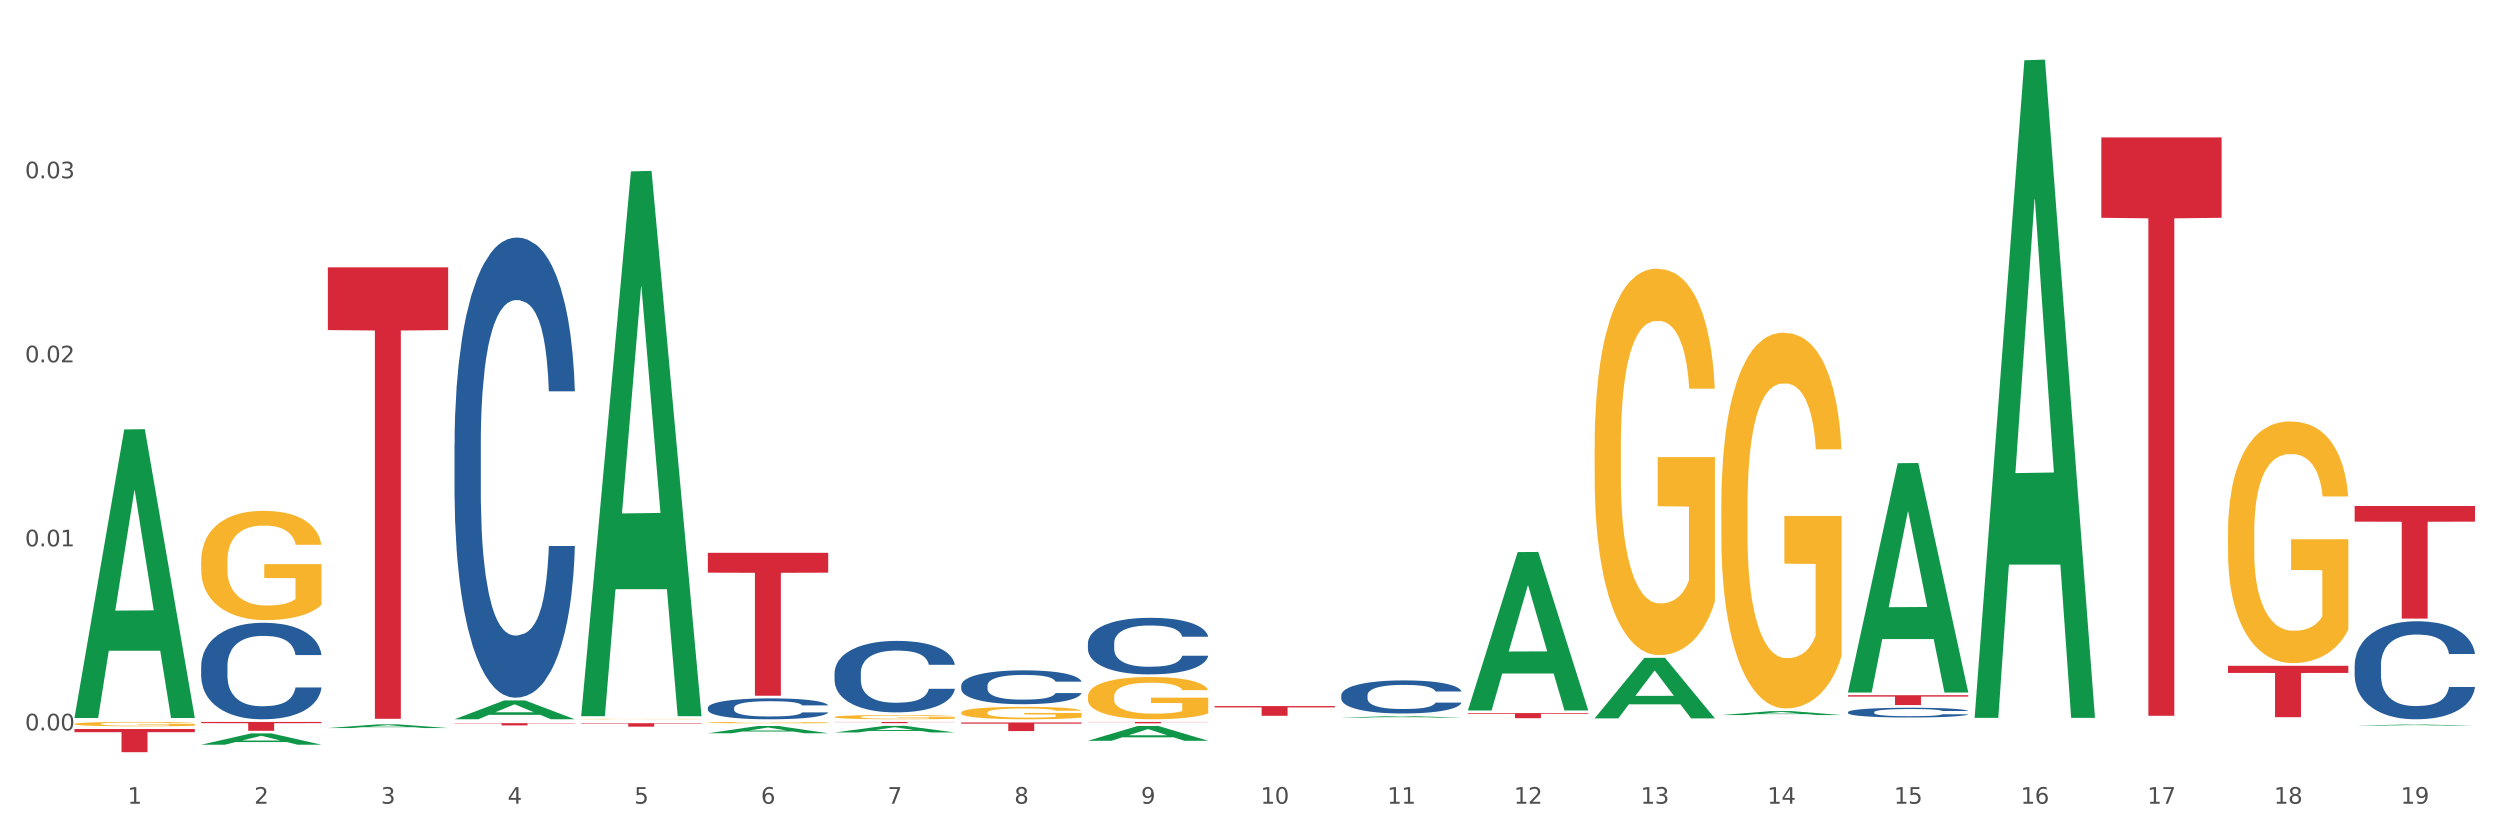 <?xml version="1.0" encoding="utf-8" standalone="no"?>
<!DOCTYPE svg PUBLIC "-//W3C//DTD SVG 1.1//EN"
  "http://www.w3.org/Graphics/SVG/1.1/DTD/svg11.dtd">
<svg xmlns:xlink="http://www.w3.org/1999/xlink" width="1080pt" height="360pt" viewBox="0 0 1080 360" xmlns="http://www.w3.org/2000/svg" version="1.1">
 <rect x="0" y="0" width="1080" height="360" fill="#333333" stroke="none"/>
 <defs>
  <style type="text/css">*{stroke-linejoin: round; stroke-linecap: butt}</style>
 </defs>
 <g id="figure_1">
  <g id="patch_1">
   <path d="M 0 360 
L 1080 360 
L 1080 0 
L 0 0 
z
" style="fill: #ffffff; stroke: #ffffff; stroke-linejoin: miter"/>
  </g>
  <g id="axes_1">
   <g id="matplotlib.axis_1">
    <g id="xtick_1">
     <g id="text_1">
      <!-- 1 -->
      <g style="fill: #4d4d4d" transform="translate(55.115 347.204) scale(0.096 -0.096)">
       <defs>
        <path id="DejaVuSans-31" d="M 794 531 
L 1825 531 
L 1825 4091 
L 703 3866 
L 703 4441 
L 1819 4666 
L 2450 4666 
L 2450 531 
L 3481 531 
L 3481 0 
L 794 0 
L 794 531 
z
" transform="scale(0.016)"/>
       </defs>
       <use xlink:href="#DejaVuSans-31"/>
      </g>
     </g>
    </g>
    <g id="xtick_2">
     <g id="text_2">
      <!-- 2 -->
      <g style="fill: #4d4d4d" transform="translate(109.839 347.204) scale(0.096 -0.096)">
       <defs>
        <path id="DejaVuSans-32" d="M 1228 531 
L 3431 531 
L 3431 0 
L 469 0 
L 469 531 
Q 828 903 1448 1529 
Q 2069 2156 2228 2338 
Q 2531 2678 2651 2914 
Q 2772 3150 2772 3378 
Q 2772 3750 2511 3984 
Q 2250 4219 1831 4219 
Q 1534 4219 1204 4116 
Q 875 4013 500 3803 
L 500 4441 
Q 881 4594 1212 4672 
Q 1544 4750 1819 4750 
Q 2544 4750 2975 4387 
Q 3406 4025 3406 3419 
Q 3406 3131 3298 2873 
Q 3191 2616 2906 2266 
Q 2828 2175 2409 1742 
Q 1991 1309 1228 531 
z
" transform="scale(0.016)"/>
       </defs>
       <use xlink:href="#DejaVuSans-32"/>
      </g>
     </g>
    </g>
    <g id="xtick_3">
     <g id="text_3">
      <!-- 3 -->
      <g style="fill: #4d4d4d" transform="translate(164.564 347.204) scale(0.096 -0.096)">
       <defs>
        <path id="DejaVuSans-33" d="M 2597 2516 
Q 3050 2419 3304 2112 
Q 3559 1806 3559 1356 
Q 3559 666 3084 287 
Q 2609 -91 1734 -91 
Q 1441 -91 1130 -33 
Q 819 25 488 141 
L 488 750 
Q 750 597 1062 519 
Q 1375 441 1716 441 
Q 2309 441 2620 675 
Q 2931 909 2931 1356 
Q 2931 1769 2642 2001 
Q 2353 2234 1838 2234 
L 1294 2234 
L 1294 2753 
L 1863 2753 
Q 2328 2753 2575 2939 
Q 2822 3125 2822 3475 
Q 2822 3834 2567 4026 
Q 2313 4219 1838 4219 
Q 1578 4219 1281 4162 
Q 984 4106 628 3988 
L 628 4550 
Q 988 4650 1302 4700 
Q 1616 4750 1894 4750 
Q 2613 4750 3031 4423 
Q 3450 4097 3450 3541 
Q 3450 3153 3228 2886 
Q 3006 2619 2597 2516 
z
" transform="scale(0.016)"/>
       </defs>
       <use xlink:href="#DejaVuSans-33"/>
      </g>
     </g>
    </g>
    <g id="xtick_4">
     <g id="text_4">
      <!-- 4 -->
      <g style="fill: #4d4d4d" transform="translate(219.288 347.204) scale(0.096 -0.096)">
       <defs>
        <path id="DejaVuSans-34" d="M 2419 4116 
L 825 1625 
L 2419 1625 
L 2419 4116 
z
M 2253 4666 
L 3047 4666 
L 3047 1625 
L 3713 1625 
L 3713 1100 
L 3047 1100 
L 3047 0 
L 2419 0 
L 2419 1100 
L 313 1100 
L 313 1709 
L 2253 4666 
z
" transform="scale(0.016)"/>
       </defs>
       <use xlink:href="#DejaVuSans-34"/>
      </g>
     </g>
    </g>
    <g id="xtick_5">
     <g id="text_5">
      <!-- 5 -->
      <g style="fill: #4d4d4d" transform="translate(274.012 347.204) scale(0.096 -0.096)">
       <defs>
        <path id="DejaVuSans-35" d="M 691 4666 
L 3169 4666 
L 3169 4134 
L 1269 4134 
L 1269 2991 
Q 1406 3038 1543 3061 
Q 1681 3084 1819 3084 
Q 2600 3084 3056 2656 
Q 3513 2228 3513 1497 
Q 3513 744 3044 326 
Q 2575 -91 1722 -91 
Q 1428 -91 1123 -41 
Q 819 9 494 109 
L 494 744 
Q 775 591 1075 516 
Q 1375 441 1709 441 
Q 2250 441 2565 725 
Q 2881 1009 2881 1497 
Q 2881 1984 2565 2268 
Q 2250 2553 1709 2553 
Q 1456 2553 1204 2497 
Q 953 2441 691 2322 
L 691 4666 
z
" transform="scale(0.016)"/>
       </defs>
       <use xlink:href="#DejaVuSans-35"/>
      </g>
     </g>
    </g>
    <g id="xtick_6">
     <g id="text_6">
      <!-- 6 -->
      <g style="fill: #4d4d4d" transform="translate(328.736 347.204) scale(0.096 -0.096)">
       <defs>
        <path id="DejaVuSans-36" d="M 2113 2584 
Q 1688 2584 1439 2293 
Q 1191 2003 1191 1497 
Q 1191 994 1439 701 
Q 1688 409 2113 409 
Q 2538 409 2786 701 
Q 3034 994 3034 1497 
Q 3034 2003 2786 2293 
Q 2538 2584 2113 2584 
z
M 3366 4563 
L 3366 3988 
Q 3128 4100 2886 4159 
Q 2644 4219 2406 4219 
Q 1781 4219 1451 3797 
Q 1122 3375 1075 2522 
Q 1259 2794 1537 2939 
Q 1816 3084 2150 3084 
Q 2853 3084 3261 2657 
Q 3669 2231 3669 1497 
Q 3669 778 3244 343 
Q 2819 -91 2113 -91 
Q 1303 -91 875 529 
Q 447 1150 447 2328 
Q 447 3434 972 4092 
Q 1497 4750 2381 4750 
Q 2619 4750 2861 4703 
Q 3103 4656 3366 4563 
z
" transform="scale(0.016)"/>
       </defs>
       <use xlink:href="#DejaVuSans-36"/>
      </g>
     </g>
    </g>
    <g id="xtick_7">
     <g id="text_7">
      <!-- 7 -->
      <g style="fill: #4d4d4d" transform="translate(383.461 347.204) scale(0.096 -0.096)">
       <defs>
        <path id="DejaVuSans-37" d="M 525 4666 
L 3525 4666 
L 3525 4397 
L 1831 0 
L 1172 0 
L 2766 4134 
L 525 4134 
L 525 4666 
z
" transform="scale(0.016)"/>
       </defs>
       <use xlink:href="#DejaVuSans-37"/>
      </g>
     </g>
    </g>
    <g id="xtick_8">
     <g id="text_8">
      <!-- 8 -->
      <g style="fill: #4d4d4d" transform="translate(438.185 347.204) scale(0.096 -0.096)">
       <defs>
        <path id="DejaVuSans-38" d="M 2034 2216 
Q 1584 2216 1326 1975 
Q 1069 1734 1069 1313 
Q 1069 891 1326 650 
Q 1584 409 2034 409 
Q 2484 409 2743 651 
Q 3003 894 3003 1313 
Q 3003 1734 2745 1975 
Q 2488 2216 2034 2216 
z
M 1403 2484 
Q 997 2584 770 2862 
Q 544 3141 544 3541 
Q 544 4100 942 4425 
Q 1341 4750 2034 4750 
Q 2731 4750 3128 4425 
Q 3525 4100 3525 3541 
Q 3525 3141 3298 2862 
Q 3072 2584 2669 2484 
Q 3125 2378 3379 2068 
Q 3634 1759 3634 1313 
Q 3634 634 3220 271 
Q 2806 -91 2034 -91 
Q 1263 -91 848 271 
Q 434 634 434 1313 
Q 434 1759 690 2068 
Q 947 2378 1403 2484 
z
M 1172 3481 
Q 1172 3119 1398 2916 
Q 1625 2713 2034 2713 
Q 2441 2713 2670 2916 
Q 2900 3119 2900 3481 
Q 2900 3844 2670 4047 
Q 2441 4250 2034 4250 
Q 1625 4250 1398 4047 
Q 1172 3844 1172 3481 
z
" transform="scale(0.016)"/>
       </defs>
       <use xlink:href="#DejaVuSans-38"/>
      </g>
     </g>
    </g>
    <g id="xtick_9">
     <g id="text_9">
      <!-- 9 -->
      <g style="fill: #4d4d4d" transform="translate(492.909 347.204) scale(0.096 -0.096)">
       <defs>
        <path id="DejaVuSans-39" d="M 703 97 
L 703 672 
Q 941 559 1184 500 
Q 1428 441 1663 441 
Q 2288 441 2617 861 
Q 2947 1281 2994 2138 
Q 2813 1869 2534 1725 
Q 2256 1581 1919 1581 
Q 1219 1581 811 2004 
Q 403 2428 403 3163 
Q 403 3881 828 4315 
Q 1253 4750 1959 4750 
Q 2769 4750 3195 4129 
Q 3622 3509 3622 2328 
Q 3622 1225 3098 567 
Q 2575 -91 1691 -91 
Q 1453 -91 1209 -44 
Q 966 3 703 97 
z
M 1959 2075 
Q 2384 2075 2632 2365 
Q 2881 2656 2881 3163 
Q 2881 3666 2632 3958 
Q 2384 4250 1959 4250 
Q 1534 4250 1286 3958 
Q 1038 3666 1038 3163 
Q 1038 2656 1286 2365 
Q 1534 2075 1959 2075 
z
" transform="scale(0.016)"/>
       </defs>
       <use xlink:href="#DejaVuSans-39"/>
      </g>
     </g>
    </g>
    <g id="xtick_10">
     <g id="text_10">
      <!-- 10 -->
      <g style="fill: #4d4d4d" transform="translate(544.58 347.204) scale(0.096 -0.096)">
       <defs>
        <path id="DejaVuSans-30" d="M 2034 4250 
Q 1547 4250 1301 3770 
Q 1056 3291 1056 2328 
Q 1056 1369 1301 889 
Q 1547 409 2034 409 
Q 2525 409 2770 889 
Q 3016 1369 3016 2328 
Q 3016 3291 2770 3770 
Q 2525 4250 2034 4250 
z
M 2034 4750 
Q 2819 4750 3233 4129 
Q 3647 3509 3647 2328 
Q 3647 1150 3233 529 
Q 2819 -91 2034 -91 
Q 1250 -91 836 529 
Q 422 1150 422 2328 
Q 422 3509 836 4129 
Q 1250 4750 2034 4750 
z
" transform="scale(0.016)"/>
       </defs>
       <use xlink:href="#DejaVuSans-31"/>
       <use xlink:href="#DejaVuSans-30" transform="translate(63.623 0)"/>
      </g>
     </g>
    </g>
    <g id="xtick_11">
     <g id="text_11">
      <!-- 11 -->
      <g style="fill: #4d4d4d" transform="translate(599.304 347.204) scale(0.096 -0.096)">
       <use xlink:href="#DejaVuSans-31"/>
       <use xlink:href="#DejaVuSans-31" transform="translate(63.623 0)"/>
      </g>
     </g>
    </g>
    <g id="xtick_12">
     <g id="text_12">
      <!-- 12 -->
      <g style="fill: #4d4d4d" transform="translate(654.028 347.204) scale(0.096 -0.096)">
       <use xlink:href="#DejaVuSans-31"/>
       <use xlink:href="#DejaVuSans-32" transform="translate(63.623 0)"/>
      </g>
     </g>
    </g>
    <g id="xtick_13">
     <g id="text_13">
      <!-- 13 -->
      <g style="fill: #4d4d4d" transform="translate(708.752 347.204) scale(0.096 -0.096)">
       <use xlink:href="#DejaVuSans-31"/>
       <use xlink:href="#DejaVuSans-33" transform="translate(63.623 0)"/>
      </g>
     </g>
    </g>
    <g id="xtick_14">
     <g id="text_14">
      <!-- 14 -->
      <g style="fill: #4d4d4d" transform="translate(763.477 347.204) scale(0.096 -0.096)">
       <use xlink:href="#DejaVuSans-31"/>
       <use xlink:href="#DejaVuSans-34" transform="translate(63.623 0)"/>
      </g>
     </g>
    </g>
    <g id="xtick_15">
     <g id="text_15">
      <!-- 15 -->
      <g style="fill: #4d4d4d" transform="translate(818.201 347.204) scale(0.096 -0.096)">
       <use xlink:href="#DejaVuSans-31"/>
       <use xlink:href="#DejaVuSans-35" transform="translate(63.623 0)"/>
      </g>
     </g>
    </g>
    <g id="xtick_16">
     <g id="text_16">
      <!-- 16 -->
      <g style="fill: #4d4d4d" transform="translate(872.925 347.204) scale(0.096 -0.096)">
       <use xlink:href="#DejaVuSans-31"/>
       <use xlink:href="#DejaVuSans-36" transform="translate(63.623 0)"/>
      </g>
     </g>
    </g>
    <g id="xtick_17">
     <g id="text_17">
      <!-- 17 -->
      <g style="fill: #4d4d4d" transform="translate(927.649 347.204) scale(0.096 -0.096)">
       <use xlink:href="#DejaVuSans-31"/>
       <use xlink:href="#DejaVuSans-37" transform="translate(63.623 0)"/>
      </g>
     </g>
    </g>
    <g id="xtick_18">
     <g id="text_18">
      <!-- 18 -->
      <g style="fill: #4d4d4d" transform="translate(982.374 347.204) scale(0.096 -0.096)">
       <use xlink:href="#DejaVuSans-31"/>
       <use xlink:href="#DejaVuSans-38" transform="translate(63.623 0)"/>
      </g>
     </g>
    </g>
    <g id="xtick_19">
     <g id="text_19">
      <!-- 19 -->
      <g style="fill: #4d4d4d" transform="translate(1037.098 347.204) scale(0.096 -0.096)">
       <use xlink:href="#DejaVuSans-31"/>
       <use xlink:href="#DejaVuSans-39" transform="translate(63.623 0)"/>
      </g>
     </g>
    </g>
    <g id="xtick_20"/>
    <g id="xtick_21"/>
    <g id="xtick_22"/>
    <g id="xtick_23"/>
    <g id="xtick_24"/>
    <g id="xtick_25"/>
    <g id="xtick_26"/>
    <g id="xtick_27"/>
    <g id="xtick_28"/>
    <g id="xtick_29"/>
    <g id="xtick_30"/>
    <g id="xtick_31"/>
    <g id="xtick_32"/>
    <g id="xtick_33"/>
    <g id="xtick_34"/>
    <g id="xtick_35"/>
    <g id="xtick_36"/>
    <g id="xtick_37"/>
   </g>
   <g id="matplotlib.axis_2">
    <g id="ytick_1">
     <g id="text_20">
      <!-- 0.00 -->
      <g style="fill: #4d4d4d" transform="translate(10.8 315.524) scale(0.096 -0.096)">
       <defs>
        <path id="DejaVuSans-2e" d="M 684 794 
L 1344 794 
L 1344 0 
L 684 0 
L 684 794 
z
" transform="scale(0.016)"/>
       </defs>
       <use xlink:href="#DejaVuSans-30"/>
       <use xlink:href="#DejaVuSans-2e" transform="translate(63.623 0)"/>
       <use xlink:href="#DejaVuSans-30" transform="translate(95.41 0)"/>
       <use xlink:href="#DejaVuSans-30" transform="translate(159.033 0)"/>
      </g>
     </g>
    </g>
    <g id="ytick_2">
     <g id="text_21">
      <!-- 0.01 -->
      <g style="fill: #4d4d4d" transform="translate(10.8 236.024) scale(0.096 -0.096)">
       <use xlink:href="#DejaVuSans-30"/>
       <use xlink:href="#DejaVuSans-2e" transform="translate(63.623 0)"/>
       <use xlink:href="#DejaVuSans-30" transform="translate(95.41 0)"/>
       <use xlink:href="#DejaVuSans-31" transform="translate(159.033 0)"/>
      </g>
     </g>
    </g>
    <g id="ytick_3">
     <g id="text_22">
      <!-- 0.02 -->
      <g style="fill: #4d4d4d" transform="translate(10.8 156.525) scale(0.096 -0.096)">
       <use xlink:href="#DejaVuSans-30"/>
       <use xlink:href="#DejaVuSans-2e" transform="translate(63.623 0)"/>
       <use xlink:href="#DejaVuSans-30" transform="translate(95.41 0)"/>
       <use xlink:href="#DejaVuSans-32" transform="translate(159.033 0)"/>
      </g>
     </g>
    </g>
    <g id="ytick_4">
     <g id="text_23">
      <!-- 0.03 -->
      <g style="fill: #4d4d4d" transform="translate(10.8 77.025) scale(0.096 -0.096)">
       <use xlink:href="#DejaVuSans-30"/>
       <use xlink:href="#DejaVuSans-2e" transform="translate(63.623 0)"/>
       <use xlink:href="#DejaVuSans-30" transform="translate(95.41 0)"/>
       <use xlink:href="#DejaVuSans-33" transform="translate(159.033 0)"/>
      </g>
     </g>
    </g>
    <g id="ytick_5"/>
    <g id="ytick_6"/>
    <g id="ytick_7"/>
    <g id="ytick_8"/>
   </g>
   <g id="PolyCollection_1">
    <path d="M 32.175 309.939 
L 32.229 309.822 
L 53.667 185.517 
L 62.564 185.4 
L 84.163 310.173 
L 73.873 310.173 
L 69.21 281.118 
L 47.075 281.118 
L 46.914 281.587 
L 42.412 310.173 
L 32.175 310.173 
L 32.175 309.939 
L 49.862 263.779 
L 66.423 263.662 
L 58.223 211.995 
L 58.115 211.761 
L 58.008 212.112 
L 49.808 263.662 
L 49.862 263.779 
L 32.175 309.939 
z
" clip-path="url(#pa30b0d875f)" style="fill: #109648"/>
    <path d="M 32.175 314.914 
L 84.163 314.914 
L 84.163 316.309 
L 63.713 316.318 
L 63.713 324.95 
L 52.502 324.95 
L 52.502 316.318 
L 32.175 316.309 
L 32.175 314.924 
L 32.175 314.914 
z
" clip-path="url(#pa30b0d875f)" style="fill: #d62839"/>
    <path d="M 141.624 115.492 
L 193.612 115.492 
L 193.612 142.593 
L 173.161 142.777 
L 173.161 310.513 
L 161.951 310.513 
L 161.951 142.777 
L 141.624 142.593 
L 141.624 115.675 
L 141.624 115.492 
z
" clip-path="url(#pa30b0d875f)" style="fill: #d62839"/>
    <path d="M 196.348 312.402 
L 248.336 312.402 
L 248.336 312.538 
L 227.886 312.539 
L 227.886 313.381 
L 216.675 313.381 
L 216.675 312.539 
L 196.348 312.538 
L 196.348 312.402 
L 196.348 312.402 
z
" clip-path="url(#pa30b0d875f)" style="fill: #d62839"/>
    <path d="M 251.072 312.417 
L 303.06 312.417 
L 303.06 312.627 
L 282.61 312.628 
L 282.61 313.926 
L 271.399 313.926 
L 271.399 312.628 
L 251.072 312.627 
L 251.072 312.419 
L 251.072 312.417 
z
" clip-path="url(#pa30b0d875f)" style="fill: #d62839"/>
    <path d="M 305.796 238.815 
L 357.784 238.815 
L 357.784 247.395 
L 337.334 247.453 
L 337.334 300.558 
L 326.123 300.558 
L 326.123 247.453 
L 305.796 247.395 
L 305.796 238.873 
L 305.796 238.815 
z
" clip-path="url(#pa30b0d875f)" style="fill: #d62839"/>
    <path d="M 360.521 311.877 
L 412.509 311.877 
L 412.509 311.952 
L 392.058 311.952 
L 392.058 312.415 
L 380.848 312.415 
L 380.848 311.952 
L 360.521 311.952 
L 360.521 311.877 
L 360.521 311.877 
z
" clip-path="url(#pa30b0d875f)" style="fill: #d62839"/>
    <path d="M 415.245 312.105 
L 467.233 312.105 
L 467.233 312.62 
L 446.783 312.624 
L 446.783 315.814 
L 435.572 315.814 
L 435.572 312.624 
L 415.245 312.62 
L 415.245 312.108 
L 415.245 312.105 
z
" clip-path="url(#pa30b0d875f)" style="fill: #d62839"/>
    <path d="M 469.969 311.877 
L 521.957 311.877 
L 521.957 311.96 
L 501.507 311.96 
L 501.507 312.472 
L 490.296 312.472 
L 490.296 311.96 
L 469.969 311.96 
L 469.969 311.877 
L 469.969 311.877 
z
" clip-path="url(#pa30b0d875f)" style="fill: #d62839"/>
    <path d="M 524.693 305.02 
L 576.682 305.02 
L 576.682 305.605 
L 556.231 305.609 
L 556.231 309.225 
L 545.021 309.225 
L 545.021 305.609 
L 524.693 305.605 
L 524.693 305.024 
L 524.693 305.02 
z
" clip-path="url(#pa30b0d875f)" style="fill: #d62839"/>
    <path d="M 32.175 312.752 
L 32.236 312.75 
L 32.236 312.688 
L 32.359 312.634 
L 32.973 312.504 
L 33.894 312.397 
L 34.569 312.34 
L 35.244 312.294 
L 36.042 312.247 
L 37.024 312.198 
L 38.804 312.128 
L 39.909 312.091 
L 41.259 312.053 
L 43.714 311.998 
L 45.494 311.967 
L 47.336 311.941 
L 50.343 311.91 
L 52.307 311.896 
L 54.394 311.886 
L 56.911 311.879 
L 58.814 311.877 
L 62.987 311.882 
L 66.547 311.898 
L 68.266 311.91 
L 70.476 311.93 
L 71.642 311.944 
L 73.544 311.972 
L 75.509 312.008 
L 76.859 312.039 
L 78.884 312.098 
L 80.419 312.157 
L 81.831 312.23 
L 82.567 312.28 
L 83.12 312.326 
L 83.611 312.38 
L 84.102 312.465 
L 73.053 312.465 
L 72.624 312.404 
L 71.949 312.347 
L 70.967 312.292 
L 70.107 312.257 
L 68.634 312.214 
L 67.284 312.186 
L 65.872 312.166 
L 64.153 312.148 
L 62.803 312.14 
L 60.9 312.133 
L 57.156 312.134 
L 54.64 312.148 
L 52.921 312.166 
L 51.816 312.181 
L 50.834 312.198 
L 49.729 312.223 
L 48.44 312.259 
L 47.52 312.292 
L 46.599 312.333 
L 45.863 312.375 
L 45.187 312.423 
L 44.635 312.475 
L 44.205 312.529 
L 43.837 312.594 
L 43.53 312.703 
L 43.53 312.94 
L 43.653 312.994 
L 43.96 313.065 
L 44.328 313.118 
L 44.942 313.182 
L 45.494 313.225 
L 46.538 313.288 
L 47.704 313.339 
L 48.625 313.372 
L 49.545 313.4 
L 51.141 313.438 
L 52.921 313.469 
L 54.456 313.488 
L 56.542 313.505 
L 57.954 313.512 
L 59.182 313.516 
L 62.189 313.516 
L 64.338 313.511 
L 66.731 313.498 
L 68.573 313.483 
L 70.107 313.464 
L 71.826 313.433 
L 72.931 313.403 
L 72.931 313.042 
L 59.427 313.04 
L 59.427 312.8 
L 84.163 312.8 
L 84.163 313.505 
L 83.12 313.542 
L 81.953 313.574 
L 80.726 313.604 
L 78.884 313.64 
L 76.675 313.675 
L 74.711 313.699 
L 72.624 313.72 
L 70.169 313.739 
L 66.977 313.756 
L 65.013 313.763 
L 62.558 313.768 
L 59.673 313.77 
L 57.156 313.766 
L 54.701 313.758 
L 52.123 313.742 
L 49.607 313.72 
L 47.704 313.697 
L 45.801 313.67 
L 43.776 313.633 
L 42.18 313.599 
L 40.952 313.568 
L 39.602 313.528 
L 38.129 313.476 
L 37.024 313.429 
L 36.042 313.381 
L 34.998 313.319 
L 34.262 313.265 
L 33.525 313.198 
L 33.096 313.147 
L 32.605 313.07 
L 32.236 312.961 
L 32.175 312.752 
z
" clip-path="url(#pa30b0d875f)" style="fill: #f7b32b"/>
    <path d="M 634.142 308.058 
L 686.13 308.058 
L 686.13 308.363 
L 665.68 308.365 
L 665.68 310.256 
L 654.469 310.256 
L 654.469 308.365 
L 634.142 308.363 
L 634.142 308.06 
L 634.142 308.058 
z
" clip-path="url(#pa30b0d875f)" style="fill: #d62839"/>
    <path d="M 743.591 310.054 
L 795.579 310.054 
L 795.579 310.057 
L 775.128 310.057 
L 775.128 310.072 
L 763.918 310.072 
L 763.918 310.057 
L 743.591 310.057 
L 743.591 310.054 
L 743.591 310.054 
z
" clip-path="url(#pa30b0d875f)" style="fill: #d62839"/>
    <path d="M 798.315 300.326 
L 850.303 300.326 
L 850.303 300.92 
L 829.853 300.924 
L 829.853 304.6 
L 818.642 304.6 
L 818.642 300.924 
L 798.315 300.92 
L 798.315 300.33 
L 798.315 300.326 
z
" clip-path="url(#pa30b0d875f)" style="fill: #d62839"/>
    <path d="M 86.899 242.503 
L 86.961 242.46 
L 86.961 240.908 
L 87.083 239.572 
L 87.697 236.338 
L 88.618 233.666 
L 89.293 232.243 
L 89.968 231.079 
L 90.766 229.915 
L 91.748 228.708 
L 93.528 226.94 
L 94.633 226.035 
L 95.983 225.086 
L 98.439 223.707 
L 100.219 222.931 
L 102.06 222.284 
L 105.067 221.508 
L 107.032 221.163 
L 109.118 220.905 
L 111.635 220.732 
L 113.538 220.689 
L 117.712 220.818 
L 121.272 221.206 
L 122.99 221.508 
L 125.2 222.025 
L 126.366 222.37 
L 128.269 223.06 
L 130.233 223.965 
L 131.583 224.741 
L 133.609 226.207 
L 135.143 227.673 
L 136.555 229.484 
L 137.291 230.734 
L 137.844 231.898 
L 138.335 233.234 
L 138.826 235.347 
L 127.778 235.347 
L 127.348 233.838 
L 126.673 232.415 
L 125.691 231.036 
L 124.832 230.174 
L 123.358 229.096 
L 122.008 228.406 
L 120.596 227.889 
L 118.878 227.457 
L 117.527 227.242 
L 115.625 227.069 
L 111.881 227.113 
L 109.364 227.457 
L 107.645 227.889 
L 106.541 228.277 
L 105.559 228.708 
L 104.454 229.311 
L 103.165 230.217 
L 102.244 231.036 
L 101.323 232.07 
L 100.587 233.105 
L 99.912 234.312 
L 99.359 235.606 
L 98.93 236.942 
L 98.561 238.58 
L 98.254 241.296 
L 98.254 247.203 
L 98.377 248.539 
L 98.684 250.307 
L 99.052 251.643 
L 99.666 253.238 
L 100.219 254.316 
L 101.262 255.868 
L 102.428 257.161 
L 103.349 257.98 
L 104.27 258.67 
L 105.865 259.619 
L 107.645 260.395 
L 109.18 260.869 
L 111.267 261.3 
L 112.678 261.473 
L 113.906 261.559 
L 116.914 261.559 
L 119.062 261.429 
L 121.456 261.128 
L 123.297 260.74 
L 124.832 260.265 
L 126.55 259.489 
L 127.655 258.757 
L 127.655 249.746 
L 114.152 249.703 
L 114.152 243.711 
L 138.887 243.711 
L 138.887 261.3 
L 137.844 262.205 
L 136.678 263.025 
L 135.45 263.757 
L 133.609 264.663 
L 131.399 265.525 
L 129.435 266.129 
L 127.348 266.646 
L 124.893 267.12 
L 121.701 267.551 
L 119.737 267.724 
L 117.282 267.853 
L 114.397 267.896 
L 111.881 267.81 
L 109.425 267.594 
L 106.847 267.206 
L 104.331 266.646 
L 102.428 266.085 
L 100.525 265.396 
L 98.5 264.49 
L 96.904 263.628 
L 95.676 262.852 
L 94.326 261.861 
L 92.853 260.567 
L 91.748 259.403 
L 90.766 258.196 
L 89.723 256.644 
L 88.986 255.308 
L 88.25 253.626 
L 87.82 252.376 
L 87.329 250.436 
L 86.961 247.72 
L 86.899 242.503 
z
" clip-path="url(#pa30b0d875f)" style="fill: #f7b32b"/>
    <path d="M 251.072 310.63 
L 251.133 310.63 
L 251.133 310.624 
L 251.256 310.618 
L 251.87 310.605 
L 252.791 310.594 
L 253.466 310.589 
L 254.141 310.584 
L 254.939 310.579 
L 255.921 310.575 
L 257.701 310.567 
L 258.806 310.564 
L 260.156 310.56 
L 262.611 310.554 
L 264.391 310.551 
L 266.233 310.549 
L 269.24 310.545 
L 271.204 310.544 
L 273.291 310.543 
L 275.808 310.542 
L 277.711 310.542 
L 281.884 310.543 
L 285.444 310.544 
L 287.163 310.545 
L 289.373 310.548 
L 290.539 310.549 
L 292.442 310.552 
L 294.406 310.555 
L 295.756 310.559 
L 297.782 310.564 
L 299.316 310.57 
L 300.728 310.578 
L 301.464 310.583 
L 302.017 310.587 
L 302.508 310.593 
L 302.999 310.601 
L 291.951 310.601 
L 291.521 310.595 
L 290.846 310.589 
L 289.864 310.584 
L 289.004 310.58 
L 287.531 310.576 
L 286.181 310.573 
L 284.769 310.571 
L 283.051 310.569 
L 281.7 310.569 
L 279.797 310.568 
L 276.053 310.568 
L 273.537 310.569 
L 271.818 310.571 
L 270.713 310.573 
L 269.731 310.575 
L 268.627 310.577 
L 267.338 310.581 
L 266.417 310.584 
L 265.496 310.588 
L 264.76 310.592 
L 264.084 310.597 
L 263.532 310.602 
L 263.102 310.608 
L 262.734 310.614 
L 262.427 310.625 
L 262.427 310.649 
L 262.55 310.654 
L 262.857 310.662 
L 263.225 310.667 
L 263.839 310.673 
L 264.391 310.678 
L 265.435 310.684 
L 266.601 310.689 
L 267.522 310.692 
L 268.442 310.695 
L 270.038 310.699 
L 271.818 310.702 
L 273.353 310.704 
L 275.44 310.706 
L 276.851 310.707 
L 278.079 310.707 
L 281.086 310.707 
L 283.235 310.706 
L 285.629 310.705 
L 287.47 310.704 
L 289.004 310.702 
L 290.723 310.699 
L 291.828 310.696 
L 291.828 310.659 
L 278.324 310.659 
L 278.324 310.635 
L 303.06 310.635 
L 303.06 310.706 
L 302.017 310.709 
L 300.851 310.713 
L 299.623 310.716 
L 297.782 310.719 
L 295.572 310.723 
L 293.608 310.725 
L 291.521 310.727 
L 289.066 310.729 
L 285.874 310.731 
L 283.91 310.732 
L 281.455 310.732 
L 278.57 310.732 
L 276.053 310.732 
L 273.598 310.731 
L 271.02 310.73 
L 268.504 310.727 
L 266.601 310.725 
L 264.698 310.722 
L 262.673 310.719 
L 261.077 310.715 
L 259.849 310.712 
L 258.499 310.708 
L 257.026 310.703 
L 255.921 310.698 
L 254.939 310.693 
L 253.896 310.687 
L 253.159 310.682 
L 252.422 310.675 
L 251.993 310.67 
L 251.502 310.662 
L 251.133 310.651 
L 251.072 310.63 
z
" clip-path="url(#pa30b0d875f)" style="fill: #f7b32b"/>
    <path d="M 305.796 312.153 
L 305.858 312.153 
L 305.858 312.133 
L 305.981 312.116 
L 306.594 312.075 
L 307.515 312.041 
L 308.19 312.023 
L 308.865 312.009 
L 309.663 311.994 
L 310.645 311.979 
L 312.425 311.956 
L 313.53 311.945 
L 314.88 311.933 
L 317.336 311.915 
L 319.116 311.905 
L 320.957 311.897 
L 323.965 311.887 
L 325.929 311.883 
L 328.016 311.88 
L 330.532 311.877 
L 332.435 311.877 
L 336.609 311.879 
L 340.169 311.883 
L 341.887 311.887 
L 344.097 311.894 
L 345.263 311.898 
L 347.166 311.907 
L 349.13 311.918 
L 350.48 311.928 
L 352.506 311.947 
L 354.04 311.965 
L 355.452 311.988 
L 356.189 312.004 
L 356.741 312.019 
L 357.232 312.036 
L 357.723 312.063 
L 346.675 312.063 
L 346.245 312.044 
L 345.57 312.026 
L 344.588 312.008 
L 343.729 311.997 
L 342.256 311.983 
L 340.905 311.975 
L 339.493 311.968 
L 337.775 311.963 
L 336.425 311.96 
L 334.522 311.958 
L 330.778 311.958 
L 328.261 311.963 
L 326.542 311.968 
L 325.438 311.973 
L 324.456 311.979 
L 323.351 311.986 
L 322.062 311.998 
L 321.141 312.008 
L 320.22 312.021 
L 319.484 312.034 
L 318.809 312.05 
L 318.256 312.066 
L 317.827 312.083 
L 317.458 312.104 
L 317.151 312.138 
L 317.151 312.213 
L 317.274 312.23 
L 317.581 312.252 
L 317.949 312.269 
L 318.563 312.289 
L 319.116 312.303 
L 320.159 312.323 
L 321.325 312.339 
L 322.246 312.35 
L 323.167 312.358 
L 324.762 312.37 
L 326.542 312.38 
L 328.077 312.386 
L 330.164 312.392 
L 331.576 312.394 
L 332.803 312.395 
L 335.811 312.395 
L 337.959 312.393 
L 340.353 312.39 
L 342.194 312.385 
L 343.729 312.379 
L 345.447 312.369 
L 346.552 312.359 
L 346.552 312.245 
L 333.049 312.245 
L 333.049 312.169 
L 357.784 312.169 
L 357.784 312.392 
L 356.741 312.403 
L 355.575 312.414 
L 354.347 312.423 
L 352.506 312.434 
L 350.296 312.445 
L 348.332 312.453 
L 346.245 312.459 
L 343.79 312.465 
L 340.598 312.471 
L 338.634 312.473 
L 336.179 312.475 
L 333.294 312.475 
L 330.778 312.474 
L 328.322 312.471 
L 325.745 312.467 
L 323.228 312.459 
L 321.325 312.452 
L 319.423 312.444 
L 317.397 312.432 
L 315.801 312.421 
L 314.574 312.411 
L 313.223 312.399 
L 311.75 312.382 
L 310.645 312.368 
L 309.663 312.352 
L 308.62 312.333 
L 307.883 312.316 
L 307.147 312.294 
L 306.717 312.279 
L 306.226 312.254 
L 305.858 312.22 
L 305.796 312.153 
z
" clip-path="url(#pa30b0d875f)" style="fill: #f7b32b"/>
    <path d="M 360.521 309.743 
L 360.582 309.741 
L 360.582 309.681 
L 360.705 309.629 
L 361.319 309.503 
L 362.239 309.398 
L 362.914 309.343 
L 363.59 309.298 
L 364.388 309.252 
L 365.37 309.205 
L 367.15 309.136 
L 368.254 309.101 
L 369.605 309.064 
L 372.06 309.01 
L 373.84 308.98 
L 375.681 308.955 
L 378.689 308.925 
L 380.653 308.911 
L 382.74 308.901 
L 385.256 308.894 
L 387.159 308.893 
L 391.333 308.898 
L 394.893 308.913 
L 396.612 308.925 
L 398.821 308.945 
L 399.987 308.958 
L 401.89 308.985 
L 403.854 309.02 
L 405.205 309.051 
L 407.23 309.108 
L 408.765 309.165 
L 410.176 309.235 
L 410.913 309.284 
L 411.465 309.329 
L 411.956 309.382 
L 412.447 309.464 
L 401.399 309.464 
L 400.969 309.405 
L 400.294 309.35 
L 399.312 309.296 
L 398.453 309.262 
L 396.98 309.22 
L 395.629 309.193 
L 394.218 309.173 
L 392.499 309.156 
L 391.149 309.148 
L 389.246 309.141 
L 385.502 309.143 
L 382.985 309.156 
L 381.267 309.173 
L 380.162 309.188 
L 379.18 309.205 
L 378.075 309.229 
L 376.786 309.264 
L 375.865 309.296 
L 374.945 309.336 
L 374.208 309.376 
L 373.533 309.424 
L 372.981 309.474 
L 372.551 309.526 
L 372.183 309.59 
L 371.876 309.696 
L 371.876 309.926 
L 371.999 309.978 
L 372.305 310.047 
L 372.674 310.099 
L 373.287 310.161 
L 373.84 310.203 
L 374.883 310.264 
L 376.05 310.314 
L 376.97 310.346 
L 377.891 310.373 
L 379.487 310.41 
L 381.267 310.44 
L 382.801 310.459 
L 384.888 310.475 
L 386.3 310.482 
L 387.527 310.485 
L 390.535 310.485 
L 392.683 310.48 
L 395.077 310.469 
L 396.918 310.453 
L 398.453 310.435 
L 400.172 310.405 
L 401.276 310.376 
L 401.276 310.025 
L 387.773 310.023 
L 387.773 309.79 
L 412.509 309.79 
L 412.509 310.475 
L 411.465 310.511 
L 410.299 310.543 
L 409.071 310.571 
L 407.23 310.606 
L 405.02 310.64 
L 403.056 310.664 
L 400.969 310.684 
L 398.514 310.702 
L 395.323 310.719 
L 393.358 310.726 
L 390.903 310.731 
L 388.018 310.732 
L 385.502 310.729 
L 383.047 310.721 
L 380.469 310.706 
L 377.952 310.684 
L 376.05 310.662 
L 374.147 310.635 
L 372.121 310.6 
L 370.525 310.566 
L 369.298 310.536 
L 367.948 310.497 
L 366.474 310.447 
L 365.37 310.401 
L 364.388 310.354 
L 363.344 310.294 
L 362.608 310.242 
L 361.871 310.176 
L 361.441 310.128 
L 360.95 310.052 
L 360.582 309.946 
L 360.521 309.743 
z
" clip-path="url(#pa30b0d875f)" style="fill: #f7b32b"/>
    <path d="M 415.245 307.841 
L 415.306 307.836 
L 415.306 307.66 
L 415.429 307.507 
L 416.043 307.139 
L 416.964 306.835 
L 417.639 306.673 
L 418.314 306.54 
L 419.112 306.408 
L 420.094 306.27 
L 421.874 306.069 
L 422.979 305.966 
L 424.329 305.858 
L 426.784 305.701 
L 428.564 305.613 
L 430.406 305.539 
L 433.413 305.451 
L 435.377 305.411 
L 437.464 305.382 
L 439.981 305.362 
L 441.883 305.357 
L 446.057 305.372 
L 449.617 305.416 
L 451.336 305.451 
L 453.545 305.51 
L 454.712 305.549 
L 456.614 305.627 
L 458.579 305.73 
L 459.929 305.819 
L 461.954 305.986 
L 463.489 306.153 
L 464.901 306.359 
L 465.637 306.501 
L 466.19 306.634 
L 466.681 306.786 
L 467.172 307.026 
L 456.123 307.026 
L 455.694 306.855 
L 455.019 306.693 
L 454.036 306.535 
L 453.177 306.437 
L 451.704 306.315 
L 450.354 306.236 
L 448.942 306.177 
L 447.223 306.128 
L 445.873 306.103 
L 443.97 306.084 
L 440.226 306.089 
L 437.71 306.128 
L 435.991 306.177 
L 434.886 306.221 
L 433.904 306.27 
L 432.799 306.339 
L 431.51 306.442 
L 430.59 306.535 
L 429.669 306.653 
L 428.932 306.771 
L 428.257 306.909 
L 427.705 307.056 
L 427.275 307.208 
L 426.907 307.394 
L 426.6 307.704 
L 426.6 308.376 
L 426.723 308.528 
L 427.03 308.73 
L 427.398 308.882 
L 428.012 309.063 
L 428.564 309.186 
L 429.608 309.363 
L 430.774 309.51 
L 431.695 309.603 
L 432.615 309.682 
L 434.211 309.79 
L 435.991 309.878 
L 437.526 309.932 
L 439.612 309.981 
L 441.024 310.001 
L 442.252 310.011 
L 445.259 310.011 
L 447.408 309.996 
L 449.801 309.962 
L 451.643 309.918 
L 453.177 309.864 
L 454.896 309.775 
L 456.001 309.692 
L 456.001 308.666 
L 442.497 308.661 
L 442.497 307.979 
L 467.233 307.979 
L 467.233 309.981 
L 466.19 310.084 
L 465.023 310.178 
L 463.796 310.261 
L 461.954 310.364 
L 459.745 310.462 
L 457.781 310.531 
L 455.694 310.59 
L 453.239 310.644 
L 450.047 310.693 
L 448.083 310.713 
L 445.628 310.728 
L 442.743 310.732 
L 440.226 310.723 
L 437.771 310.698 
L 435.193 310.654 
L 432.677 310.59 
L 430.774 310.526 
L 428.871 310.448 
L 426.846 310.345 
L 425.25 310.246 
L 424.022 310.158 
L 422.672 310.045 
L 421.199 309.898 
L 420.094 309.765 
L 419.112 309.628 
L 418.068 309.451 
L 417.332 309.299 
L 416.595 309.108 
L 416.166 308.965 
L 415.675 308.744 
L 415.306 308.435 
L 415.245 307.841 
z
" clip-path="url(#pa30b0d875f)" style="fill: #f7b32b"/>
    <path d="M 469.969 300.914 
L 470.031 300.898 
L 470.031 300.298 
L 470.153 299.781 
L 470.767 298.531 
L 471.688 297.497 
L 472.363 296.947 
L 473.038 296.497 
L 473.836 296.047 
L 474.818 295.58 
L 476.598 294.897 
L 477.703 294.547 
L 479.053 294.18 
L 481.508 293.647 
L 483.288 293.347 
L 485.13 293.097 
L 488.137 292.797 
L 490.102 292.663 
L 492.188 292.563 
L 494.705 292.497 
L 496.608 292.48 
L 500.781 292.53 
L 504.341 292.68 
L 506.06 292.797 
L 508.27 292.997 
L 509.436 293.13 
L 511.339 293.397 
L 513.303 293.747 
L 514.653 294.047 
L 516.679 294.614 
L 518.213 295.18 
L 519.625 295.88 
L 520.361 296.364 
L 520.914 296.814 
L 521.405 297.331 
L 521.896 298.147 
L 510.848 298.147 
L 510.418 297.564 
L 509.743 297.014 
L 508.761 296.481 
L 507.901 296.147 
L 506.428 295.73 
L 505.078 295.464 
L 503.666 295.264 
L 501.948 295.097 
L 500.597 295.014 
L 498.695 294.947 
L 494.95 294.964 
L 492.434 295.097 
L 490.715 295.264 
L 489.61 295.414 
L 488.628 295.58 
L 487.524 295.814 
L 486.235 296.164 
L 485.314 296.481 
L 484.393 296.881 
L 483.657 297.281 
L 482.982 297.747 
L 482.429 298.247 
L 481.999 298.764 
L 481.631 299.398 
L 481.324 300.448 
L 481.324 302.731 
L 481.447 303.248 
L 481.754 303.932 
L 482.122 304.448 
L 482.736 305.065 
L 483.288 305.482 
L 484.332 306.082 
L 485.498 306.582 
L 486.419 306.899 
L 487.339 307.165 
L 488.935 307.532 
L 490.715 307.832 
L 492.25 308.015 
L 494.337 308.182 
L 495.748 308.249 
L 496.976 308.282 
L 499.984 308.282 
L 502.132 308.232 
L 504.526 308.115 
L 506.367 307.965 
L 507.901 307.782 
L 509.62 307.482 
L 510.725 307.199 
L 510.725 303.715 
L 497.221 303.698 
L 497.221 301.381 
L 521.957 301.381 
L 521.957 308.182 
L 520.914 308.532 
L 519.748 308.849 
L 518.52 309.132 
L 516.679 309.482 
L 514.469 309.816 
L 512.505 310.049 
L 510.418 310.249 
L 507.963 310.432 
L 504.771 310.599 
L 502.807 310.666 
L 500.352 310.716 
L 497.467 310.732 
L 494.95 310.699 
L 492.495 310.616 
L 489.917 310.466 
L 487.401 310.249 
L 485.498 310.032 
L 483.595 309.766 
L 481.57 309.416 
L 479.974 309.082 
L 478.746 308.782 
L 477.396 308.399 
L 475.923 307.899 
L 474.818 307.449 
L 473.836 306.982 
L 472.793 306.382 
L 472.056 305.865 
L 471.32 305.215 
L 470.89 304.732 
L 470.399 303.982 
L 470.031 302.931 
L 469.969 300.914 
z
" clip-path="url(#pa30b0d875f)" style="fill: #f7b32b"/>
    <path d="M 688.866 193.223 
L 688.928 193.071 
L 688.928 187.582 
L 689.05 182.855 
L 689.664 171.42 
L 690.585 161.967 
L 691.26 156.935 
L 691.935 152.819 
L 692.733 148.702 
L 693.715 144.433 
L 695.495 138.181 
L 696.6 134.98 
L 697.95 131.625 
L 700.406 126.746 
L 702.186 124.002 
L 704.027 121.715 
L 707.034 118.97 
L 708.999 117.751 
L 711.086 116.836 
L 713.602 116.226 
L 715.505 116.073 
L 719.679 116.531 
L 723.239 117.903 
L 724.957 118.97 
L 727.167 120.8 
L 728.333 122.02 
L 730.236 124.459 
L 732.2 127.661 
L 733.55 130.406 
L 735.576 135.589 
L 737.11 140.773 
L 738.522 147.177 
L 739.258 151.599 
L 739.811 155.716 
L 740.302 160.442 
L 740.793 167.913 
L 729.745 167.913 
L 729.315 162.577 
L 728.64 157.545 
L 727.658 152.666 
L 726.799 149.617 
L 725.325 145.805 
L 723.975 143.365 
L 722.563 141.536 
L 720.845 140.011 
L 719.494 139.249 
L 717.592 138.639 
L 713.848 138.791 
L 711.331 140.011 
L 709.612 141.536 
L 708.508 142.908 
L 707.526 144.433 
L 706.421 146.567 
L 705.132 149.769 
L 704.211 152.666 
L 703.29 156.325 
L 702.554 159.985 
L 701.879 164.254 
L 701.326 168.828 
L 700.897 173.555 
L 700.528 179.348 
L 700.221 188.954 
L 700.221 209.842 
L 700.344 214.569 
L 700.651 220.82 
L 701.019 225.547 
L 701.633 231.188 
L 702.186 235 
L 703.229 240.489 
L 704.395 245.063 
L 705.316 247.96 
L 706.237 250.399 
L 707.832 253.754 
L 709.612 256.498 
L 711.147 258.175 
L 713.234 259.7 
L 714.645 260.31 
L 715.873 260.615 
L 718.881 260.615 
L 721.029 260.158 
L 723.423 259.09 
L 725.264 257.718 
L 726.799 256.041 
L 728.517 253.296 
L 729.622 250.704 
L 729.622 218.838 
L 716.119 218.686 
L 716.119 197.492 
L 740.854 197.492 
L 740.854 259.7 
L 739.811 262.902 
L 738.645 265.799 
L 737.417 268.391 
L 735.576 271.593 
L 733.366 274.642 
L 731.402 276.777 
L 729.315 278.606 
L 726.86 280.284 
L 723.668 281.808 
L 721.704 282.418 
L 719.249 282.876 
L 716.364 283.028 
L 713.848 282.723 
L 711.392 281.961 
L 708.814 280.588 
L 706.298 278.606 
L 704.395 276.624 
L 702.492 274.185 
L 700.467 270.983 
L 698.871 267.933 
L 697.643 265.189 
L 696.293 261.682 
L 694.82 257.108 
L 693.715 252.991 
L 692.733 248.722 
L 691.69 243.233 
L 690.953 238.507 
L 690.217 232.56 
L 689.787 228.139 
L 689.296 221.278 
L 688.928 211.672 
L 688.866 193.223 
z
" clip-path="url(#pa30b0d875f)" style="fill: #f7b32b"/>
    <path d="M 743.591 218.729 
L 743.652 218.581 
L 743.652 213.244 
L 743.775 208.648 
L 744.388 197.529 
L 745.309 188.338 
L 745.984 183.445 
L 746.66 179.443 
L 747.457 175.44 
L 748.44 171.289 
L 750.22 165.21 
L 751.324 162.097 
L 752.675 158.836 
L 755.13 154.092 
L 756.91 151.423 
L 758.751 149.199 
L 761.759 146.531 
L 763.723 145.345 
L 765.81 144.455 
L 768.326 143.862 
L 770.229 143.714 
L 774.403 144.159 
L 777.963 145.493 
L 779.681 146.531 
L 781.891 148.31 
L 783.057 149.496 
L 784.96 151.868 
L 786.924 154.981 
L 788.275 157.65 
L 790.3 162.69 
L 791.835 167.731 
L 793.246 173.957 
L 793.983 178.257 
L 794.535 182.259 
L 795.026 186.855 
L 795.517 194.12 
L 784.469 194.12 
L 784.039 188.931 
L 783.364 184.038 
L 782.382 179.294 
L 781.523 176.329 
L 780.05 172.623 
L 778.699 170.251 
L 777.288 168.472 
L 775.569 166.989 
L 774.219 166.248 
L 772.316 165.655 
L 768.572 165.803 
L 766.055 166.989 
L 764.337 168.472 
L 763.232 169.806 
L 762.25 171.289 
L 761.145 173.364 
L 759.856 176.478 
L 758.935 179.294 
L 758.015 182.852 
L 757.278 186.411 
L 756.603 190.562 
L 756.051 195.009 
L 755.621 199.605 
L 755.253 205.239 
L 754.946 214.578 
L 754.946 234.889 
L 755.068 239.485 
L 755.375 245.563 
L 755.744 250.159 
L 756.357 255.644 
L 756.91 259.351 
L 757.953 264.688 
L 759.119 269.135 
L 760.04 271.952 
L 760.961 274.324 
L 762.557 277.586 
L 764.337 280.254 
L 765.871 281.885 
L 767.958 283.367 
L 769.37 283.96 
L 770.597 284.257 
L 773.605 284.257 
L 775.753 283.812 
L 778.147 282.774 
L 779.988 281.44 
L 781.523 279.809 
L 783.241 277.141 
L 784.346 274.62 
L 784.346 243.636 
L 770.843 243.488 
L 770.843 222.881 
L 795.579 222.881 
L 795.579 283.367 
L 794.535 286.481 
L 793.369 289.297 
L 792.141 291.818 
L 790.3 294.931 
L 788.09 297.896 
L 786.126 299.972 
L 784.039 301.751 
L 781.584 303.381 
L 778.392 304.864 
L 776.428 305.457 
L 773.973 305.902 
L 771.088 306.05 
L 768.572 305.753 
L 766.117 305.012 
L 763.539 303.678 
L 761.022 301.751 
L 759.119 299.823 
L 757.217 297.451 
L 755.191 294.338 
L 753.595 291.373 
L 752.368 288.704 
L 751.017 285.295 
L 749.544 280.847 
L 748.44 276.844 
L 747.457 272.693 
L 746.414 267.356 
L 745.677 262.76 
L 744.941 256.978 
L 744.511 252.679 
L 744.02 246.008 
L 743.652 236.668 
L 743.591 218.729 
z
" clip-path="url(#pa30b0d875f)" style="fill: #f7b32b"/>
    <path d="M 962.488 230.306 
L 962.549 230.211 
L 962.549 226.777 
L 962.672 223.821 
L 963.286 216.669 
L 964.206 210.756 
L 964.881 207.609 
L 965.557 205.035 
L 966.355 202.46 
L 967.337 199.79 
L 969.117 195.88 
L 970.221 193.877 
L 971.572 191.779 
L 974.027 188.728 
L 975.807 187.011 
L 977.648 185.581 
L 980.656 183.864 
L 982.62 183.101 
L 984.707 182.529 
L 987.223 182.147 
L 989.126 182.052 
L 993.3 182.338 
L 996.86 183.196 
L 998.579 183.864 
L 1000.788 185.008 
L 1001.954 185.771 
L 1003.857 187.297 
L 1005.821 189.3 
L 1007.172 191.016 
L 1009.197 194.259 
L 1010.732 197.501 
L 1012.143 201.506 
L 1012.88 204.272 
L 1013.432 206.847 
L 1013.923 209.803 
L 1014.414 214.476 
L 1003.366 214.476 
L 1002.936 211.138 
L 1002.261 207.991 
L 1001.279 204.939 
L 1000.42 203.032 
L 998.947 200.648 
L 997.596 199.122 
L 996.185 197.978 
L 994.466 197.024 
L 993.116 196.547 
L 991.213 196.166 
L 987.469 196.261 
L 984.952 197.024 
L 983.234 197.978 
L 982.129 198.836 
L 981.147 199.79 
L 980.042 201.125 
L 978.753 203.127 
L 977.832 204.939 
L 976.912 207.228 
L 976.175 209.517 
L 975.5 212.187 
L 974.948 215.048 
L 974.518 218.004 
L 974.15 221.628 
L 973.843 227.636 
L 973.843 240.7 
L 973.966 243.657 
L 974.272 247.567 
L 974.641 250.523 
L 975.255 254.051 
L 975.807 256.435 
L 976.85 259.868 
L 978.017 262.729 
L 978.937 264.541 
L 979.858 266.067 
L 981.454 268.165 
L 983.234 269.882 
L 984.768 270.931 
L 986.855 271.884 
L 988.267 272.266 
L 989.494 272.456 
L 992.502 272.456 
L 994.65 272.17 
L 997.044 271.503 
L 998.885 270.645 
L 1000.42 269.596 
L 1002.139 267.879 
L 1003.243 266.258 
L 1003.243 246.327 
L 989.74 246.232 
L 989.74 232.976 
L 1014.476 232.976 
L 1014.476 271.884 
L 1013.432 273.887 
L 1012.266 275.699 
L 1011.038 277.32 
L 1009.197 279.323 
L 1006.987 281.23 
L 1005.023 282.565 
L 1002.936 283.709 
L 1000.481 284.758 
L 997.29 285.712 
L 995.325 286.093 
L 992.87 286.379 
L 989.985 286.475 
L 987.469 286.284 
L 985.014 285.807 
L 982.436 284.949 
L 979.919 283.709 
L 978.017 282.47 
L 976.114 280.944 
L 974.088 278.941 
L 972.492 277.034 
L 971.265 275.317 
L 969.915 273.124 
L 968.441 270.263 
L 967.337 267.688 
L 966.355 265.018 
L 965.311 261.585 
L 964.575 258.629 
L 963.838 254.91 
L 963.408 252.144 
L 962.917 247.853 
L 962.549 241.845 
L 962.488 230.306 
z
" clip-path="url(#pa30b0d875f)" style="fill: #f7b32b"/>
    <path d="M 907.763 59.366 
L 959.751 59.366 
L 959.751 94.087 
L 939.301 94.322 
L 939.301 309.216 
L 928.09 309.216 
L 928.09 94.322 
L 907.763 94.087 
L 907.763 59.601 
L 907.763 59.366 
z
" clip-path="url(#pa30b0d875f)" style="fill: #d62839"/>
    <path d="M 962.488 287.619 
L 1014.476 287.619 
L 1014.476 290.704 
L 994.025 290.725 
L 994.025 309.817 
L 982.815 309.817 
L 982.815 290.725 
L 962.488 290.704 
L 962.488 287.64 
L 962.488 287.619 
z
" clip-path="url(#pa30b0d875f)" style="fill: #d62839"/>
    <path d="M 1017.212 218.592 
L 1069.2 218.592 
L 1069.2 225.353 
L 1048.75 225.398 
L 1048.75 267.24 
L 1037.539 267.24 
L 1037.539 225.398 
L 1017.212 225.353 
L 1017.212 218.638 
L 1017.212 218.592 
z
" clip-path="url(#pa30b0d875f)" style="fill: #d62839"/>
    <path d="M 86.899 287.773 
L 86.961 287.735 
L 86.961 286.669 
L 87.145 285.222 
L 87.821 282.557 
L 88.681 280.539 
L 90.156 278.179 
L 90.955 277.189 
L 92 276.084 
L 94.151 274.295 
L 96.609 272.772 
L 98.329 271.934 
L 99.62 271.401 
L 102.508 270.449 
L 104.167 270.031 
L 105.888 269.688 
L 107.363 269.459 
L 109.821 269.193 
L 111.787 269.079 
L 114.061 269.041 
L 115.966 269.079 
L 118.485 269.231 
L 122.172 269.688 
L 123.586 269.954 
L 125.491 270.411 
L 127.457 271.021 
L 129.055 271.63 
L 130.899 272.505 
L 132.804 273.648 
L 134.647 275.095 
L 135.938 276.427 
L 136.982 277.836 
L 137.904 279.549 
L 138.58 281.415 
L 138.887 282.976 
L 127.642 282.976 
L 127.334 281.567 
L 126.72 280.044 
L 126.105 279.016 
L 125.429 278.179 
L 124.385 277.227 
L 123.463 276.617 
L 121.927 275.894 
L 120.513 275.437 
L 119.346 275.171 
L 117.932 274.942 
L 114.921 274.714 
L 112.77 274.714 
L 111.418 274.79 
L 109.759 274.98 
L 108.346 275.247 
L 106.687 275.704 
L 105.396 276.199 
L 104.106 276.846 
L 103.368 277.303 
L 102.262 278.14 
L 101.525 278.826 
L 100.542 280.006 
L 99.988 280.844 
L 99.005 283.014 
L 98.575 284.613 
L 98.391 285.717 
L 98.268 286.936 
L 98.268 292.875 
L 98.637 295.541 
L 98.944 296.683 
L 99.435 297.977 
L 100.357 299.653 
L 101.709 301.29 
L 103.122 302.47 
L 104.29 303.194 
L 105.396 303.727 
L 106.502 304.145 
L 107.854 304.526 
L 108.96 304.755 
L 110.62 304.983 
L 112.586 305.097 
L 114.122 305.097 
L 117.256 304.907 
L 118.67 304.717 
L 120.022 304.45 
L 121.497 304.031 
L 122.664 303.574 
L 123.34 303.232 
L 124.446 302.508 
L 125.307 301.747 
L 126.044 300.871 
L 126.536 300.11 
L 127.089 298.967 
L 127.519 297.673 
L 127.642 296.987 
L 138.887 296.987 
L 138.642 298.358 
L 138.211 299.691 
L 137.351 301.48 
L 136.675 302.508 
L 135.63 303.765 
L 134.524 304.831 
L 132.988 306.011 
L 131.575 306.887 
L 130.1 307.648 
L 128.502 308.334 
L 125.614 309.286 
L 124.569 309.552 
L 122.357 310.009 
L 120.636 310.276 
L 118.117 310.542 
L 115.536 310.694 
L 112.832 310.732 
L 110.435 310.656 
L 107.793 310.428 
L 106.134 310.199 
L 104.29 309.857 
L 102.139 309.324 
L 100.111 308.676 
L 98.206 307.915 
L 96.424 307.039 
L 94.765 306.049 
L 92.614 304.412 
L 91.017 302.813 
L 89.849 301.328 
L 89.05 300.072 
L 88.251 298.472 
L 87.821 297.368 
L 87.145 294.703 
L 86.899 292.228 
L 86.899 287.773 
z
" clip-path="url(#pa30b0d875f)" style="fill: #255c99"/>
    <path d="M 196.348 191.941 
L 196.409 191.759 
L 196.409 186.676 
L 196.594 179.777 
L 197.27 167.069 
L 198.13 157.447 
L 199.605 146.191 
L 200.404 141.471 
L 201.448 136.206 
L 203.599 127.673 
L 206.057 120.411 
L 207.778 116.417 
L 209.068 113.875 
L 211.957 109.337 
L 213.616 107.34 
L 215.336 105.706 
L 216.811 104.617 
L 219.269 103.346 
L 221.236 102.801 
L 223.509 102.619 
L 225.414 102.801 
L 227.934 103.527 
L 231.621 105.706 
L 233.034 106.977 
L 234.939 109.155 
L 236.906 112.06 
L 238.504 114.965 
L 240.347 119.14 
L 242.252 124.587 
L 244.096 131.486 
L 245.386 137.84 
L 246.431 144.557 
L 247.353 152.727 
L 248.029 161.623 
L 248.336 169.066 
L 237.09 169.066 
L 236.783 162.349 
L 236.168 155.087 
L 235.554 150.185 
L 234.878 146.191 
L 233.833 141.652 
L 232.912 138.747 
L 231.375 135.298 
L 229.962 133.12 
L 228.794 131.849 
L 227.381 130.759 
L 224.37 129.67 
L 222.219 129.67 
L 220.867 130.033 
L 219.208 130.941 
L 217.794 132.212 
L 216.135 134.39 
L 214.845 136.75 
L 213.554 139.837 
L 212.817 142.015 
L 211.711 146.009 
L 210.973 149.277 
L 209.99 154.905 
L 209.437 158.899 
L 208.454 169.248 
L 208.024 176.873 
L 207.839 182.137 
L 207.716 187.947 
L 207.716 216.268 
L 208.085 228.977 
L 208.392 234.423 
L 208.884 240.596 
L 209.806 248.584 
L 211.158 256.39 
L 212.571 262.018 
L 213.739 265.468 
L 214.845 268.009 
L 215.951 270.006 
L 217.303 271.822 
L 218.409 272.911 
L 220.068 274.001 
L 222.035 274.545 
L 223.571 274.545 
L 226.705 273.637 
L 228.118 272.73 
L 229.47 271.459 
L 230.945 269.462 
L 232.113 267.283 
L 232.789 265.649 
L 233.895 262.2 
L 234.755 258.569 
L 235.492 254.393 
L 235.984 250.762 
L 236.537 245.316 
L 236.967 239.143 
L 237.09 235.876 
L 248.336 235.876 
L 248.09 242.411 
L 247.66 248.765 
L 246.8 257.298 
L 246.124 262.2 
L 245.079 268.191 
L 243.973 273.274 
L 242.437 278.902 
L 241.023 283.078 
L 239.548 286.709 
L 237.951 289.977 
L 235.062 294.515 
L 234.018 295.786 
L 231.805 297.965 
L 230.085 299.236 
L 227.565 300.507 
L 224.984 301.233 
L 222.28 301.414 
L 219.884 301.051 
L 217.241 299.962 
L 215.582 298.873 
L 213.739 297.239 
L 211.588 294.697 
L 209.56 291.611 
L 207.655 287.98 
L 205.873 283.804 
L 204.214 279.084 
L 202.063 271.277 
L 200.465 263.652 
L 199.298 256.572 
L 198.499 250.581 
L 197.7 242.956 
L 197.27 237.691 
L 196.594 224.983 
L 196.348 213.182 
L 196.348 191.941 
z
" clip-path="url(#pa30b0d875f)" style="fill: #255c99"/>
    <path d="M 86.899 311.877 
L 138.887 311.877 
L 138.887 312.407 
L 118.437 312.411 
L 118.437 315.693 
L 107.226 315.693 
L 107.226 312.411 
L 86.899 312.407 
L 86.899 311.88 
L 86.899 311.877 
z
" clip-path="url(#pa30b0d875f)" style="fill: #d62839"/>
    <path d="M 360.521 290.74 
L 360.582 290.711 
L 360.582 289.922 
L 360.766 288.85 
L 361.442 286.875 
L 362.303 285.38 
L 363.778 283.632 
L 364.576 282.898 
L 365.621 282.08 
L 367.772 280.754 
L 370.23 279.626 
L 371.951 279.006 
L 373.241 278.611 
L 376.129 277.906 
L 377.789 277.595 
L 379.509 277.341 
L 380.984 277.172 
L 383.442 276.975 
L 385.409 276.89 
L 387.682 276.862 
L 389.587 276.89 
L 392.107 277.003 
L 395.794 277.341 
L 397.207 277.539 
L 399.112 277.877 
L 401.079 278.329 
L 402.676 278.78 
L 404.52 279.429 
L 406.425 280.275 
L 408.269 281.347 
L 409.559 282.334 
L 410.604 283.378 
L 411.525 284.647 
L 412.201 286.029 
L 412.509 287.186 
L 401.263 287.186 
L 400.956 286.142 
L 400.341 285.014 
L 399.727 284.252 
L 399.051 283.632 
L 398.006 282.926 
L 397.084 282.475 
L 395.548 281.939 
L 394.135 281.601 
L 392.967 281.403 
L 391.554 281.234 
L 388.543 281.065 
L 386.392 281.065 
L 385.04 281.121 
L 383.381 281.262 
L 381.967 281.46 
L 380.308 281.798 
L 379.018 282.165 
L 377.727 282.644 
L 376.99 282.983 
L 375.884 283.603 
L 375.146 284.111 
L 374.163 284.985 
L 373.61 285.606 
L 372.627 287.214 
L 372.196 288.398 
L 372.012 289.216 
L 371.889 290.119 
L 371.889 294.519 
L 372.258 296.494 
L 372.565 297.34 
L 373.057 298.299 
L 373.979 299.54 
L 375.33 300.753 
L 376.744 301.627 
L 377.911 302.163 
L 379.018 302.558 
L 380.124 302.868 
L 381.476 303.15 
L 382.582 303.32 
L 384.241 303.489 
L 386.207 303.574 
L 387.744 303.574 
L 390.878 303.433 
L 392.291 303.291 
L 393.643 303.094 
L 395.118 302.784 
L 396.285 302.445 
L 396.961 302.191 
L 398.068 301.656 
L 398.928 301.091 
L 399.665 300.443 
L 400.157 299.878 
L 400.71 299.032 
L 401.14 298.073 
L 401.263 297.566 
L 412.509 297.566 
L 412.263 298.581 
L 411.833 299.568 
L 410.972 300.894 
L 410.296 301.656 
L 409.252 302.586 
L 408.146 303.376 
L 406.609 304.251 
L 405.196 304.899 
L 403.721 305.463 
L 402.123 305.971 
L 399.235 306.676 
L 398.19 306.874 
L 395.978 307.212 
L 394.258 307.41 
L 391.738 307.607 
L 389.157 307.72 
L 386.453 307.748 
L 384.057 307.692 
L 381.414 307.522 
L 379.755 307.353 
L 377.911 307.099 
L 375.761 306.704 
L 373.733 306.225 
L 371.828 305.661 
L 370.046 305.012 
L 368.386 304.279 
L 366.236 303.066 
L 364.638 301.881 
L 363.47 300.781 
L 362.671 299.85 
L 361.873 298.666 
L 361.442 297.848 
L 360.766 295.873 
L 360.521 294.04 
L 360.521 290.74 
z
" clip-path="url(#pa30b0d875f)" style="fill: #255c99"/>
    <path d="M 86.899 321.711 
L 86.953 321.706 
L 108.391 316.842 
L 117.288 316.837 
L 138.887 321.72 
L 128.597 321.72 
L 123.934 320.583 
L 101.799 320.583 
L 101.638 320.601 
L 97.136 321.72 
L 86.899 321.72 
L 86.899 321.711 
L 104.586 319.904 
L 121.147 319.9 
L 112.947 317.878 
L 112.84 317.869 
L 112.733 317.882 
L 104.532 319.9 
L 104.586 319.904 
L 86.899 321.711 
z
" clip-path="url(#pa30b0d875f)" style="fill: #109648"/>
    <path d="M 141.624 314.51 
L 141.677 314.509 
L 163.116 312.926 
L 172.012 312.924 
L 193.612 314.513 
L 183.321 314.513 
L 178.658 314.143 
L 156.523 314.143 
L 156.362 314.149 
L 151.86 314.513 
L 141.624 314.513 
L 141.624 314.51 
L 159.31 313.922 
L 175.871 313.921 
L 167.671 313.263 
L 167.564 313.26 
L 167.457 313.264 
L 159.257 313.921 
L 159.31 313.922 
L 141.624 314.51 
z
" clip-path="url(#pa30b0d875f)" style="fill: #109648"/>
    <path d="M 196.348 310.717 
L 196.401 310.709 
L 217.84 302.566 
L 226.737 302.559 
L 248.336 310.732 
L 238.045 310.732 
L 233.383 308.829 
L 211.247 308.829 
L 211.087 308.86 
L 206.585 310.732 
L 196.348 310.732 
L 196.348 310.717 
L 214.034 307.693 
L 230.596 307.686 
L 222.395 304.301 
L 222.288 304.286 
L 222.181 304.309 
L 213.981 307.686 
L 214.034 307.693 
L 196.348 310.717 
z
" clip-path="url(#pa30b0d875f)" style="fill: #109648"/>
    <path d="M 251.072 308.955 
L 251.126 308.734 
L 272.564 74.043 
L 281.461 73.822 
L 303.06 309.398 
L 292.77 309.398 
L 288.107 254.541 
L 265.972 254.541 
L 265.811 255.425 
L 261.309 309.398 
L 251.072 309.398 
L 251.072 308.955 
L 268.759 221.803 
L 285.32 221.582 
L 277.12 124.034 
L 277.013 123.591 
L 276.905 124.255 
L 268.705 221.582 
L 268.759 221.803 
L 251.072 308.955 
z
" clip-path="url(#pa30b0d875f)" style="fill: #109648"/>
    <path d="M 305.796 316.765 
L 305.85 316.762 
L 327.288 313.623 
L 336.185 313.62 
L 357.784 316.771 
L 347.494 316.771 
L 342.831 316.037 
L 320.696 316.037 
L 320.535 316.049 
L 316.033 316.771 
L 305.796 316.771 
L 305.796 316.765 
L 323.483 315.599 
L 340.044 315.597 
L 331.844 314.292 
L 331.737 314.286 
L 331.63 314.294 
L 323.429 315.597 
L 323.483 315.599 
L 305.796 316.765 
z
" clip-path="url(#pa30b0d875f)" style="fill: #109648"/>
    <path d="M 360.521 316.425 
L 360.574 316.423 
L 382.013 313.562 
L 390.91 313.559 
L 412.509 316.431 
L 402.218 316.431 
L 397.555 315.762 
L 375.42 315.762 
L 375.26 315.773 
L 370.757 316.431 
L 360.521 316.431 
L 360.521 316.425 
L 378.207 315.363 
L 394.768 315.36 
L 386.568 314.171 
L 386.461 314.166 
L 386.354 314.174 
L 378.154 315.36 
L 378.207 315.363 
L 360.521 316.425 
z
" clip-path="url(#pa30b0d875f)" style="fill: #109648"/>
    <path d="M 469.969 320.009 
L 470.023 320.003 
L 491.461 313.622 
L 500.358 313.616 
L 521.957 320.021 
L 511.667 320.021 
L 507.004 318.529 
L 484.869 318.529 
L 484.708 318.554 
L 480.206 320.021 
L 469.969 320.021 
L 469.969 320.009 
L 487.656 317.639 
L 504.217 317.633 
L 496.017 314.981 
L 495.91 314.969 
L 495.802 314.988 
L 487.602 317.633 
L 487.656 317.639 
L 469.969 320.009 
z
" clip-path="url(#pa30b0d875f)" style="fill: #109648"/>
    <path d="M 579.418 310.019 
L 579.471 310.018 
L 600.91 309.365 
L 609.807 309.364 
L 631.406 310.02 
L 621.115 310.02 
L 616.453 309.867 
L 594.317 309.867 
L 594.157 309.87 
L 589.655 310.02 
L 579.418 310.02 
L 579.418 310.019 
L 597.104 309.776 
L 613.666 309.775 
L 605.465 309.504 
L 605.358 309.503 
L 605.251 309.504 
L 597.051 309.775 
L 597.104 309.776 
L 579.418 310.019 
z
" clip-path="url(#pa30b0d875f)" style="fill: #109648"/>
    <path d="M 634.142 306.785 
L 634.196 306.72 
L 655.634 238.505 
L 664.531 238.441 
L 686.13 306.913 
L 675.84 306.913 
L 671.177 290.969 
L 649.042 290.969 
L 648.881 291.226 
L 644.379 306.913 
L 634.142 306.913 
L 634.142 306.785 
L 651.829 281.453 
L 668.39 281.389 
L 660.19 253.036 
L 660.082 252.907 
L 659.975 253.1 
L 651.775 281.389 
L 651.829 281.453 
L 634.142 306.785 
z
" clip-path="url(#pa30b0d875f)" style="fill: #109648"/>
    <path d="M 688.866 310.306 
L 688.92 310.281 
L 710.358 284.197 
L 719.255 284.172 
L 740.854 310.355 
L 730.564 310.355 
L 725.901 304.258 
L 703.766 304.258 
L 703.605 304.356 
L 699.103 310.355 
L 688.866 310.355 
L 688.866 310.306 
L 706.553 300.62 
L 723.114 300.595 
L 714.914 289.753 
L 714.807 289.704 
L 714.7 289.778 
L 706.499 300.595 
L 706.553 300.62 
L 688.866 310.306 
z
" clip-path="url(#pa30b0d875f)" style="fill: #109648"/>
    <path d="M 305.796 305.76 
L 305.858 305.751 
L 305.858 305.52 
L 306.042 305.207 
L 306.718 304.63 
L 307.578 304.193 
L 309.053 303.681 
L 309.852 303.467 
L 310.897 303.228 
L 313.048 302.84 
L 315.506 302.51 
L 317.226 302.329 
L 318.517 302.214 
L 321.405 302.007 
L 323.064 301.917 
L 324.785 301.842 
L 326.26 301.793 
L 328.718 301.735 
L 330.684 301.711 
L 332.958 301.702 
L 334.863 301.711 
L 337.382 301.743 
L 341.07 301.842 
L 342.483 301.9 
L 344.388 301.999 
L 346.354 302.131 
L 347.952 302.263 
L 349.796 302.453 
L 351.701 302.7 
L 353.544 303.013 
L 354.835 303.302 
L 355.879 303.607 
L 356.801 303.978 
L 357.477 304.382 
L 357.784 304.721 
L 346.539 304.721 
L 346.232 304.415 
L 345.617 304.086 
L 345.002 303.863 
L 344.327 303.681 
L 343.282 303.475 
L 342.36 303.343 
L 340.824 303.187 
L 339.41 303.088 
L 338.243 303.03 
L 336.829 302.98 
L 333.818 302.931 
L 331.667 302.931 
L 330.316 302.948 
L 328.656 302.989 
L 327.243 303.046 
L 325.584 303.145 
L 324.293 303.253 
L 323.003 303.393 
L 322.265 303.492 
L 321.159 303.673 
L 320.422 303.822 
L 319.439 304.077 
L 318.886 304.259 
L 317.902 304.729 
L 317.472 305.075 
L 317.288 305.314 
L 317.165 305.578 
L 317.165 306.865 
L 317.534 307.442 
L 317.841 307.689 
L 318.332 307.97 
L 319.254 308.333 
L 320.606 308.687 
L 322.02 308.943 
L 323.187 309.1 
L 324.293 309.215 
L 325.399 309.306 
L 326.751 309.388 
L 327.857 309.438 
L 329.517 309.487 
L 331.483 309.512 
L 333.019 309.512 
L 336.153 309.471 
L 337.567 309.429 
L 338.919 309.372 
L 340.394 309.281 
L 341.561 309.182 
L 342.237 309.108 
L 343.343 308.951 
L 344.204 308.786 
L 344.941 308.597 
L 345.433 308.432 
L 345.986 308.184 
L 346.416 307.904 
L 346.539 307.755 
L 357.784 307.755 
L 357.539 308.052 
L 357.108 308.341 
L 356.248 308.728 
L 355.572 308.951 
L 354.527 309.223 
L 353.421 309.454 
L 351.885 309.71 
L 350.472 309.899 
L 348.997 310.064 
L 347.399 310.213 
L 344.511 310.419 
L 343.466 310.477 
L 341.254 310.576 
L 339.533 310.633 
L 337.014 310.691 
L 334.433 310.724 
L 331.729 310.732 
L 329.332 310.716 
L 326.69 310.666 
L 325.031 310.617 
L 323.187 310.543 
L 321.036 310.427 
L 319.008 310.287 
L 317.103 310.122 
L 315.321 309.932 
L 313.662 309.718 
L 311.511 309.363 
L 309.914 309.017 
L 308.746 308.695 
L 307.947 308.423 
L 307.148 308.077 
L 306.718 307.838 
L 306.042 307.261 
L 305.796 306.725 
L 305.796 305.76 
z
" clip-path="url(#pa30b0d875f)" style="fill: #255c99"/>
    <path d="M 798.315 298.995 
L 798.368 298.902 
L 819.807 200.106 
L 828.704 200.013 
L 850.303 299.182 
L 840.012 299.182 
L 835.35 276.089 
L 813.215 276.089 
L 813.054 276.461 
L 808.552 299.182 
L 798.315 299.182 
L 798.315 298.995 
L 816.002 262.308 
L 832.563 262.215 
L 824.362 221.151 
L 824.255 220.964 
L 824.148 221.244 
L 815.948 262.215 
L 816.002 262.308 
L 798.315 298.995 
z
" clip-path="url(#pa30b0d875f)" style="fill: #109648"/>
    <path d="M 853.039 309.582 
L 853.093 309.315 
L 874.531 26.027 
L 883.428 25.759 
L 905.027 310.116 
L 894.737 310.116 
L 890.074 243.9 
L 867.939 243.9 
L 867.778 244.968 
L 863.276 310.116 
L 853.039 310.116 
L 853.039 309.582 
L 870.726 204.383 
L 887.287 204.116 
L 879.087 86.369 
L 878.98 85.835 
L 878.872 86.636 
L 870.672 204.116 
L 870.726 204.383 
L 853.039 309.582 
z
" clip-path="url(#pa30b0d875f)" style="fill: #109648"/>
    <path d="M 743.591 308.907 
L 743.644 308.905 
L 765.083 307.196 
L 773.979 307.194 
L 795.579 308.91 
L 785.288 308.91 
L 780.625 308.51 
L 758.49 308.51 
L 758.329 308.517 
L 753.827 308.91 
L 743.591 308.91 
L 743.591 308.907 
L 761.277 308.272 
L 777.838 308.27 
L 769.638 307.56 
L 769.531 307.557 
L 769.424 307.562 
L 761.224 308.27 
L 761.277 308.272 
L 743.591 308.907 
z
" clip-path="url(#pa30b0d875f)" style="fill: #109648"/>
    <path d="M 1017.212 287.412 
L 1017.273 287.374 
L 1017.273 286.291 
L 1017.458 284.821 
L 1018.134 282.114 
L 1018.994 280.064 
L 1020.469 277.666 
L 1021.268 276.661 
L 1022.312 275.539 
L 1024.463 273.722 
L 1026.921 272.175 
L 1028.642 271.324 
L 1029.932 270.783 
L 1032.821 269.816 
L 1034.48 269.39 
L 1036.2 269.042 
L 1037.675 268.81 
L 1040.133 268.539 
L 1042.1 268.423 
L 1044.374 268.385 
L 1046.279 268.423 
L 1048.798 268.578 
L 1052.485 269.042 
L 1053.899 269.313 
L 1055.804 269.777 
L 1057.77 270.396 
L 1059.368 271.015 
L 1061.211 271.904 
L 1063.116 273.064 
L 1064.96 274.534 
L 1066.25 275.887 
L 1067.295 277.318 
L 1068.217 279.059 
L 1068.893 280.954 
L 1069.2 282.539 
L 1057.954 282.539 
L 1057.647 281.108 
L 1057.033 279.561 
L 1056.418 278.517 
L 1055.742 277.666 
L 1054.697 276.7 
L 1053.776 276.081 
L 1052.239 275.346 
L 1050.826 274.882 
L 1049.658 274.611 
L 1048.245 274.379 
L 1045.234 274.147 
L 1043.083 274.147 
L 1041.731 274.224 
L 1040.072 274.418 
L 1038.659 274.689 
L 1036.999 275.153 
L 1035.709 275.655 
L 1034.418 276.313 
L 1033.681 276.777 
L 1032.575 277.628 
L 1031.837 278.324 
L 1030.854 279.523 
L 1030.301 280.374 
L 1029.318 282.578 
L 1028.888 284.202 
L 1028.703 285.324 
L 1028.58 286.561 
L 1028.58 292.594 
L 1028.949 295.302 
L 1029.256 296.462 
L 1029.748 297.777 
L 1030.67 299.478 
L 1032.022 301.141 
L 1033.435 302.34 
L 1034.603 303.075 
L 1035.709 303.616 
L 1036.815 304.042 
L 1038.167 304.429 
L 1039.273 304.661 
L 1040.932 304.893 
L 1042.899 305.009 
L 1044.435 305.009 
L 1047.569 304.815 
L 1048.982 304.622 
L 1050.334 304.351 
L 1051.809 303.926 
L 1052.977 303.462 
L 1053.653 303.114 
L 1054.759 302.379 
L 1055.619 301.605 
L 1056.357 300.716 
L 1056.848 299.942 
L 1057.401 298.782 
L 1057.831 297.467 
L 1057.954 296.771 
L 1069.2 296.771 
L 1068.954 298.163 
L 1068.524 299.517 
L 1067.664 301.335 
L 1066.988 302.379 
L 1065.943 303.655 
L 1064.837 304.738 
L 1063.301 305.937 
L 1061.887 306.826 
L 1060.412 307.6 
L 1058.815 308.296 
L 1055.926 309.263 
L 1054.882 309.534 
L 1052.67 309.998 
L 1050.949 310.268 
L 1048.429 310.539 
L 1045.848 310.694 
L 1043.145 310.732 
L 1040.748 310.655 
L 1038.105 310.423 
L 1036.446 310.191 
L 1034.603 309.843 
L 1032.452 309.301 
L 1030.424 308.644 
L 1028.519 307.871 
L 1026.737 306.981 
L 1025.078 305.976 
L 1022.927 304.313 
L 1021.329 302.688 
L 1020.162 301.18 
L 1019.363 299.904 
L 1018.564 298.279 
L 1018.134 297.158 
L 1017.458 294.451 
L 1017.212 291.937 
L 1017.212 287.412 
z
" clip-path="url(#pa30b0d875f)" style="fill: #255c99"/>
    <path d="M 798.315 307.637 
L 798.376 307.633 
L 798.376 307.525 
L 798.561 307.379 
L 799.237 307.11 
L 800.097 306.906 
L 801.572 306.668 
L 802.371 306.568 
L 803.415 306.456 
L 805.566 306.275 
L 808.024 306.122 
L 809.745 306.037 
L 811.035 305.983 
L 813.924 305.887 
L 815.583 305.845 
L 817.303 305.81 
L 818.778 305.787 
L 821.236 305.76 
L 823.203 305.748 
L 825.476 305.745 
L 827.381 305.748 
L 829.901 305.764 
L 833.588 305.81 
L 835.001 305.837 
L 836.906 305.883 
L 838.873 305.945 
L 840.471 306.006 
L 842.314 306.095 
L 844.219 306.21 
L 846.063 306.356 
L 847.353 306.491 
L 848.398 306.633 
L 849.32 306.806 
L 849.996 306.995 
L 850.303 307.152 
L 839.057 307.152 
L 838.75 307.01 
L 838.135 306.856 
L 837.521 306.752 
L 836.845 306.668 
L 835.8 306.572 
L 834.879 306.51 
L 833.342 306.437 
L 831.929 306.391 
L 830.761 306.364 
L 829.348 306.341 
L 826.337 306.318 
L 824.186 306.318 
L 822.834 306.325 
L 821.175 306.345 
L 819.761 306.372 
L 818.102 306.418 
L 816.812 306.468 
L 815.521 306.533 
L 814.784 306.579 
L 813.678 306.664 
L 812.94 306.733 
L 811.957 306.852 
L 811.404 306.937 
L 810.421 307.156 
L 809.991 307.318 
L 809.806 307.429 
L 809.683 307.552 
L 809.683 308.152 
L 810.052 308.421 
L 810.359 308.537 
L 810.851 308.668 
L 811.773 308.837 
L 813.125 309.002 
L 814.538 309.121 
L 815.706 309.194 
L 816.812 309.248 
L 817.918 309.291 
L 819.27 309.329 
L 820.376 309.352 
L 822.035 309.375 
L 824.002 309.387 
L 825.538 309.387 
L 828.672 309.367 
L 830.085 309.348 
L 831.437 309.321 
L 832.912 309.279 
L 834.08 309.233 
L 834.756 309.198 
L 835.862 309.125 
L 836.722 309.048 
L 837.46 308.96 
L 837.951 308.883 
L 838.504 308.767 
L 838.934 308.637 
L 839.057 308.568 
L 850.303 308.568 
L 850.057 308.706 
L 849.627 308.841 
L 848.767 309.021 
L 848.091 309.125 
L 847.046 309.252 
L 845.94 309.36 
L 844.404 309.479 
L 842.99 309.567 
L 841.515 309.644 
L 839.918 309.714 
L 837.029 309.81 
L 835.985 309.837 
L 833.772 309.883 
L 832.052 309.91 
L 829.532 309.937 
L 826.951 309.952 
L 824.247 309.956 
L 821.851 309.948 
L 819.208 309.925 
L 817.549 309.902 
L 815.706 309.867 
L 813.555 309.814 
L 811.527 309.748 
L 809.622 309.671 
L 807.84 309.583 
L 806.181 309.483 
L 804.03 309.317 
L 802.432 309.156 
L 801.265 309.006 
L 800.466 308.879 
L 799.667 308.717 
L 799.237 308.606 
L 798.561 308.337 
L 798.315 308.087 
L 798.315 307.637 
z
" clip-path="url(#pa30b0d875f)" style="fill: #255c99"/>
    <path d="M 579.418 300.354 
L 579.479 300.341 
L 579.479 299.976 
L 579.664 299.48 
L 580.34 298.567 
L 581.2 297.876 
L 582.675 297.067 
L 583.474 296.728 
L 584.518 296.35 
L 586.669 295.737 
L 589.127 295.215 
L 590.848 294.928 
L 592.138 294.745 
L 595.026 294.419 
L 596.686 294.276 
L 598.406 294.158 
L 599.881 294.08 
L 602.339 293.989 
L 604.306 293.95 
L 606.579 293.937 
L 608.484 293.95 
L 611.004 294.002 
L 614.691 294.158 
L 616.104 294.25 
L 618.009 294.406 
L 619.976 294.615 
L 621.574 294.824 
L 623.417 295.124 
L 625.322 295.515 
L 627.166 296.011 
L 628.456 296.467 
L 629.501 296.95 
L 630.423 297.537 
L 631.099 298.176 
L 631.406 298.711 
L 620.16 298.711 
L 619.853 298.228 
L 619.238 297.706 
L 618.624 297.354 
L 617.948 297.067 
L 616.903 296.741 
L 615.981 296.532 
L 614.445 296.285 
L 613.032 296.128 
L 611.864 296.037 
L 610.451 295.958 
L 607.44 295.88 
L 605.289 295.88 
L 603.937 295.906 
L 602.278 295.972 
L 600.864 296.063 
L 599.205 296.219 
L 597.915 296.389 
L 596.624 296.611 
L 595.887 296.767 
L 594.781 297.054 
L 594.043 297.289 
L 593.06 297.693 
L 592.507 297.98 
L 591.524 298.724 
L 591.094 299.272 
L 590.909 299.65 
L 590.786 300.067 
L 590.786 302.102 
L 591.155 303.015 
L 591.462 303.406 
L 591.954 303.85 
L 592.876 304.424 
L 594.228 304.985 
L 595.641 305.389 
L 596.809 305.637 
L 597.915 305.819 
L 599.021 305.963 
L 600.373 306.093 
L 601.479 306.172 
L 603.138 306.25 
L 605.105 306.289 
L 606.641 306.289 
L 609.775 306.224 
L 611.188 306.159 
L 612.54 306.067 
L 614.015 305.924 
L 615.183 305.767 
L 615.859 305.65 
L 616.965 305.402 
L 617.825 305.141 
L 618.562 304.841 
L 619.054 304.58 
L 619.607 304.189 
L 620.037 303.746 
L 620.16 303.511 
L 631.406 303.511 
L 631.16 303.98 
L 630.73 304.437 
L 629.87 305.05 
L 629.194 305.402 
L 628.149 305.833 
L 627.043 306.198 
L 625.506 306.602 
L 624.093 306.902 
L 622.618 307.163 
L 621.02 307.398 
L 618.132 307.724 
L 617.088 307.815 
L 614.875 307.972 
L 613.155 308.063 
L 610.635 308.154 
L 608.054 308.206 
L 605.35 308.22 
L 602.954 308.193 
L 600.311 308.115 
L 598.652 308.037 
L 596.809 307.92 
L 594.658 307.737 
L 592.63 307.515 
L 590.725 307.254 
L 588.943 306.954 
L 587.284 306.615 
L 585.133 306.054 
L 583.535 305.506 
L 582.367 304.998 
L 581.569 304.567 
L 580.77 304.019 
L 580.34 303.641 
L 579.664 302.728 
L 579.418 301.88 
L 579.418 300.354 
z
" clip-path="url(#pa30b0d875f)" style="fill: #255c99"/>
    <path d="M 1017.212 313.498 
L 1017.266 313.497 
L 1038.704 313.001 
L 1047.601 313.001 
L 1069.2 313.499 
L 1058.91 313.499 
L 1054.247 313.383 
L 1032.112 313.383 
L 1031.951 313.385 
L 1027.449 313.499 
L 1017.212 313.499 
L 1017.212 313.498 
L 1034.899 313.314 
L 1051.46 313.313 
L 1043.26 313.107 
L 1043.152 313.106 
L 1043.045 313.108 
L 1034.845 313.313 
L 1034.899 313.314 
L 1017.212 313.498 
z
" clip-path="url(#pa30b0d875f)" style="fill: #109648"/>
    <path d="M 469.969 277.879 
L 470.031 277.857 
L 470.031 277.232 
L 470.215 276.384 
L 470.891 274.822 
L 471.751 273.639 
L 473.226 272.255 
L 474.025 271.675 
L 475.07 271.028 
L 477.22 269.979 
L 479.679 269.086 
L 481.399 268.595 
L 482.69 268.283 
L 485.578 267.725 
L 487.237 267.479 
L 488.958 267.279 
L 490.433 267.145 
L 492.891 266.989 
L 494.857 266.922 
L 497.131 266.899 
L 499.036 266.922 
L 501.555 267.011 
L 505.242 267.279 
L 506.656 267.435 
L 508.561 267.703 
L 510.527 268.06 
L 512.125 268.417 
L 513.969 268.93 
L 515.874 269.6 
L 517.717 270.448 
L 519.008 271.229 
L 520.052 272.054 
L 520.974 273.059 
L 521.65 274.152 
L 521.957 275.067 
L 510.712 275.067 
L 510.404 274.241 
L 509.79 273.349 
L 509.175 272.746 
L 508.499 272.255 
L 507.455 271.697 
L 506.533 271.34 
L 504.997 270.916 
L 503.583 270.648 
L 502.416 270.492 
L 501.002 270.358 
L 497.991 270.224 
L 495.84 270.224 
L 494.488 270.269 
L 492.829 270.381 
L 491.416 270.537 
L 489.757 270.805 
L 488.466 271.095 
L 487.176 271.474 
L 486.438 271.742 
L 485.332 272.233 
L 484.595 272.635 
L 483.611 273.326 
L 483.058 273.817 
L 482.075 275.089 
L 481.645 276.027 
L 481.461 276.674 
L 481.338 277.388 
L 481.338 280.869 
L 481.706 282.431 
L 482.014 283.101 
L 482.505 283.86 
L 483.427 284.842 
L 484.779 285.801 
L 486.192 286.493 
L 487.36 286.917 
L 488.466 287.229 
L 489.572 287.475 
L 490.924 287.698 
L 492.03 287.832 
L 493.69 287.966 
L 495.656 288.033 
L 497.192 288.033 
L 500.326 287.921 
L 501.74 287.81 
L 503.092 287.653 
L 504.566 287.408 
L 505.734 287.14 
L 506.41 286.939 
L 507.516 286.515 
L 508.376 286.069 
L 509.114 285.556 
L 509.605 285.109 
L 510.159 284.44 
L 510.589 283.681 
L 510.712 283.279 
L 521.957 283.279 
L 521.711 284.083 
L 521.281 284.864 
L 520.421 285.913 
L 519.745 286.515 
L 518.7 287.252 
L 517.594 287.877 
L 516.058 288.568 
L 514.645 289.082 
L 513.17 289.528 
L 511.572 289.93 
L 508.684 290.488 
L 507.639 290.644 
L 505.427 290.912 
L 503.706 291.068 
L 501.187 291.224 
L 498.606 291.313 
L 495.902 291.336 
L 493.505 291.291 
L 490.863 291.157 
L 489.204 291.023 
L 487.36 290.822 
L 485.209 290.51 
L 483.181 290.131 
L 481.276 289.684 
L 479.494 289.171 
L 477.835 288.591 
L 475.684 287.631 
L 474.086 286.694 
L 472.919 285.823 
L 472.12 285.087 
L 471.321 284.15 
L 470.891 283.503 
L 470.215 281.94 
L 469.969 280.49 
L 469.969 277.879 
z
" clip-path="url(#pa30b0d875f)" style="fill: #255c99"/>
    <path d="M 415.245 296.161 
L 415.306 296.148 
L 415.306 295.774 
L 415.491 295.266 
L 416.167 294.332 
L 417.027 293.624 
L 418.502 292.796 
L 419.301 292.449 
L 420.345 292.062 
L 422.496 291.434 
L 424.954 290.9 
L 426.675 290.606 
L 427.965 290.419 
L 430.854 290.086 
L 432.513 289.939 
L 434.233 289.819 
L 435.708 289.738 
L 438.166 289.645 
L 440.133 289.605 
L 442.407 289.592 
L 444.312 289.605 
L 446.831 289.658 
L 450.518 289.819 
L 451.932 289.912 
L 453.837 290.072 
L 455.803 290.286 
L 457.401 290.5 
L 459.244 290.807 
L 461.149 291.207 
L 462.993 291.715 
L 464.283 292.182 
L 465.328 292.676 
L 466.25 293.277 
L 466.926 293.931 
L 467.233 294.479 
L 455.987 294.479 
L 455.68 293.985 
L 455.066 293.45 
L 454.451 293.09 
L 453.775 292.796 
L 452.73 292.462 
L 451.809 292.249 
L 450.272 291.995 
L 448.859 291.835 
L 447.691 291.741 
L 446.278 291.661 
L 443.267 291.581 
L 441.116 291.581 
L 439.764 291.608 
L 438.105 291.675 
L 436.692 291.768 
L 435.032 291.928 
L 433.742 292.102 
L 432.451 292.329 
L 431.714 292.489 
L 430.608 292.783 
L 429.87 293.023 
L 428.887 293.437 
L 428.334 293.731 
L 427.351 294.492 
L 426.921 295.053 
L 426.736 295.44 
L 426.613 295.867 
L 426.613 297.95 
L 426.982 298.885 
L 427.289 299.286 
L 427.781 299.74 
L 428.703 300.327 
L 430.055 300.901 
L 431.468 301.315 
L 432.636 301.569 
L 433.742 301.756 
L 434.848 301.903 
L 436.2 302.036 
L 437.306 302.116 
L 438.965 302.197 
L 440.932 302.237 
L 442.468 302.237 
L 445.602 302.17 
L 447.015 302.103 
L 448.367 302.01 
L 449.842 301.863 
L 451.01 301.703 
L 451.686 301.582 
L 452.792 301.329 
L 453.652 301.062 
L 454.39 300.755 
L 454.881 300.487 
L 455.434 300.087 
L 455.864 299.633 
L 455.987 299.393 
L 467.233 299.393 
L 466.987 299.873 
L 466.557 300.341 
L 465.697 300.968 
L 465.021 301.329 
L 463.976 301.769 
L 462.87 302.143 
L 461.334 302.557 
L 459.92 302.864 
L 458.445 303.131 
L 456.848 303.372 
L 453.959 303.705 
L 452.915 303.799 
L 450.702 303.959 
L 448.982 304.053 
L 446.462 304.146 
L 443.881 304.2 
L 441.178 304.213 
L 438.781 304.186 
L 436.138 304.106 
L 434.479 304.026 
L 432.636 303.906 
L 430.485 303.719 
L 428.457 303.492 
L 426.552 303.225 
L 424.77 302.918 
L 423.111 302.57 
L 420.96 301.996 
L 419.362 301.435 
L 418.195 300.915 
L 417.396 300.474 
L 416.597 299.913 
L 416.167 299.526 
L 415.491 298.591 
L 415.245 297.723 
L 415.245 296.161 
z
" clip-path="url(#pa30b0d875f)" style="fill: #255c99"/>
   </g>
  </g>
 </g>
 <defs>
  <clipPath id="pa30b0d875f">
   <rect x="32.175" y="10.8" width="1037.025" height="329.109"/>
  </clipPath>
 </defs>
</svg>
